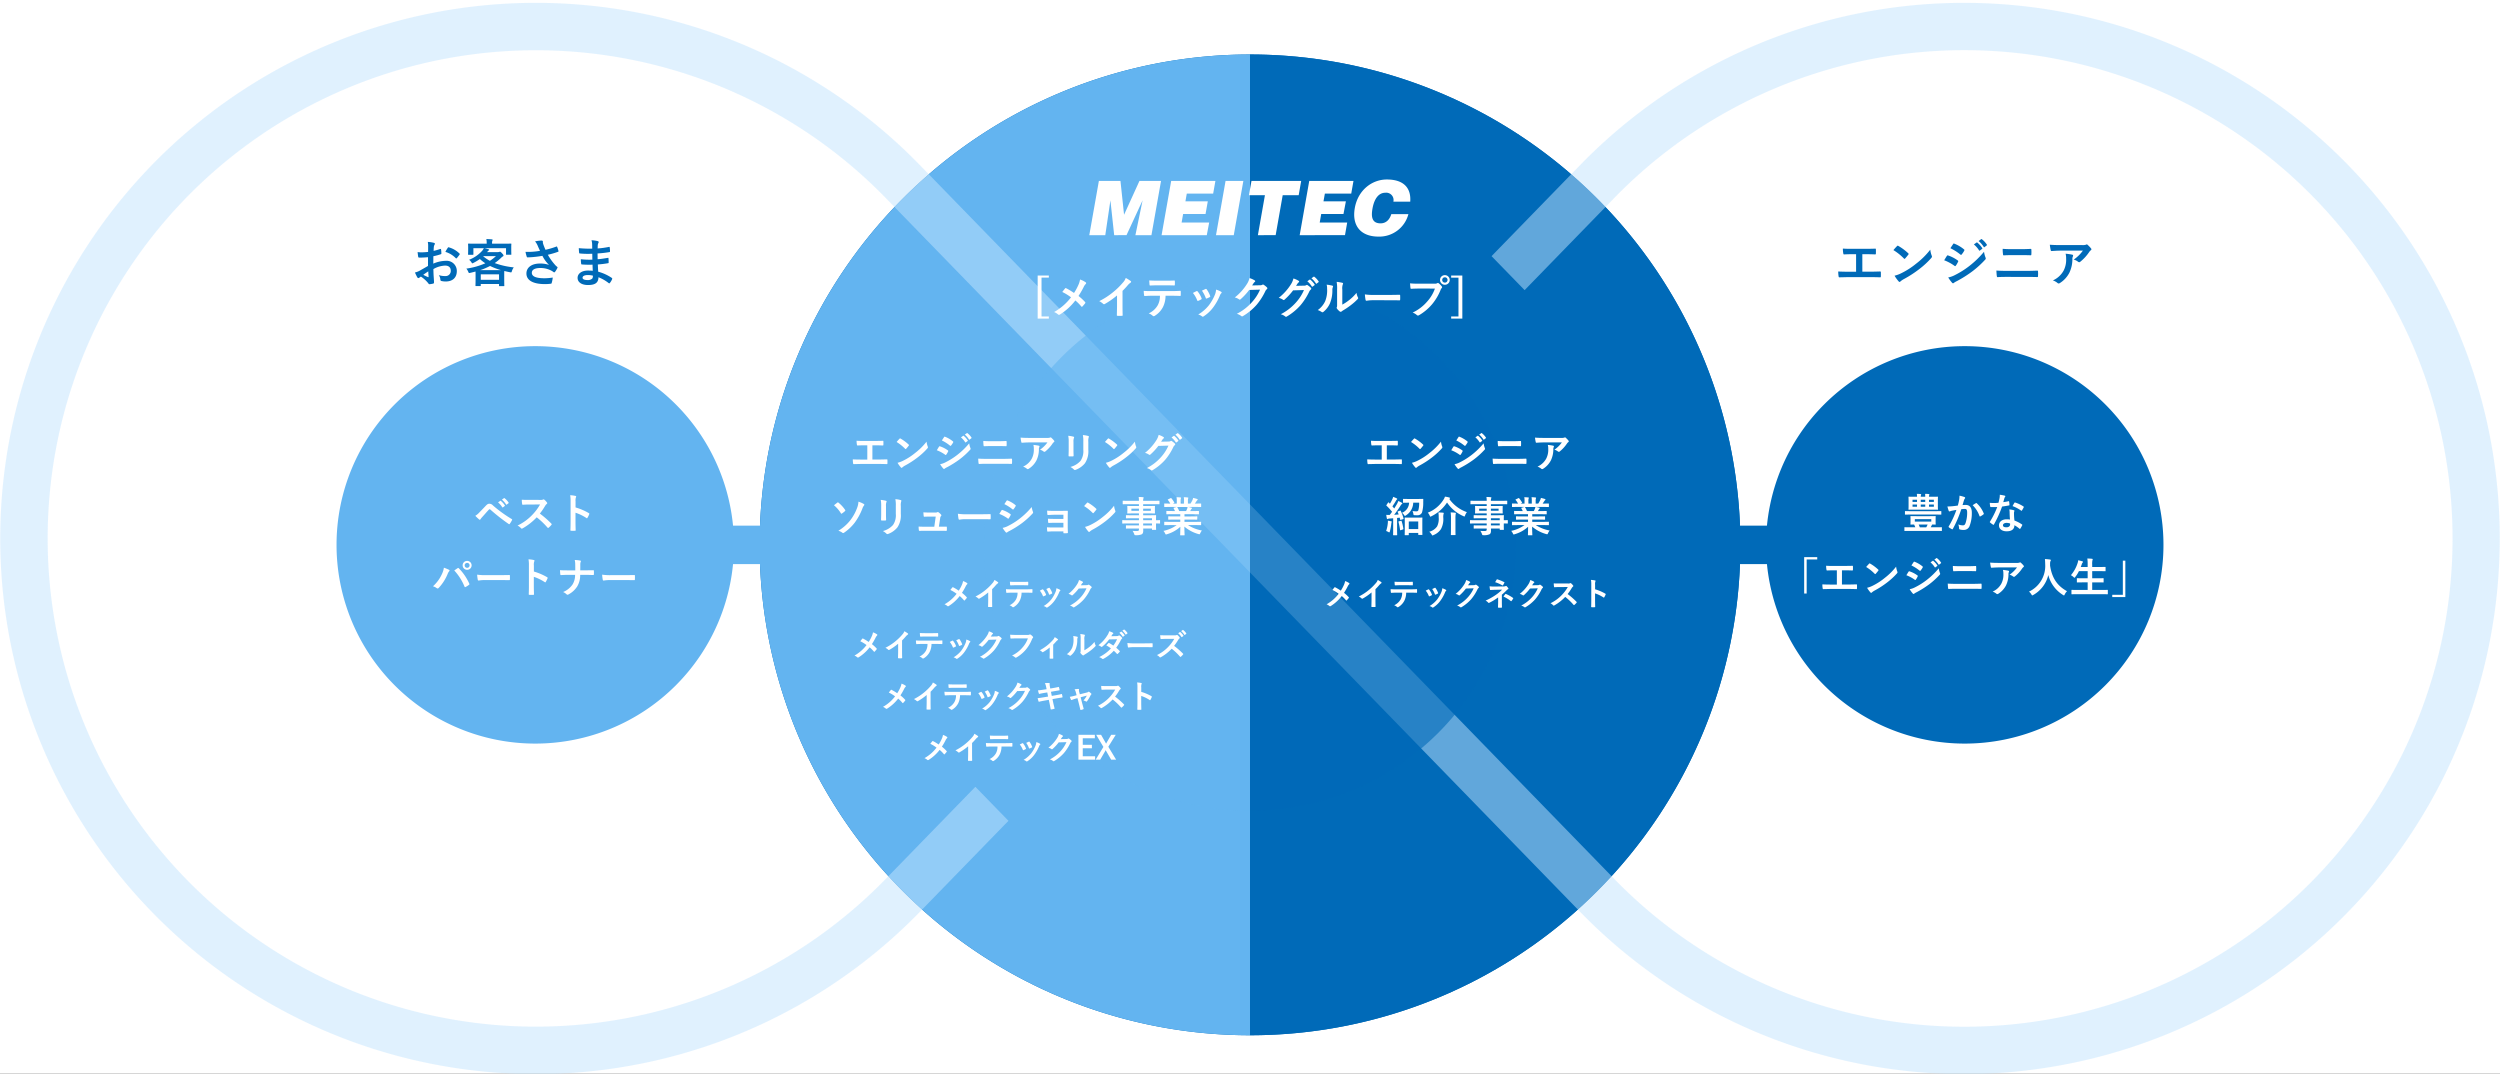 <svg xmlns="http://www.w3.org/2000/svg" xmlns:xlink="http://www.w3.org/1999/xlink" width="780" height="335" viewBox="0 0 780 335"><rect x="0" y="0" width="780" height="335" fill="#333333" stroke="none"/><defs><clipPath id="b"><rect width="780" height="335"/></clipPath></defs><g id="a" clip-path="url(#b)"><rect width="780" height="335" fill="#fff"/><path d="M153,0A153,153,0,1,1,0,153,153,153,0,0,1,153,0Z" transform="translate(237 17)" fill="#006ab8"/><path d="M445,665a153,153,0,0,1,0-306" transform="translate(-55 -342)" fill="#63b4f0"/><path d="M292,665a153,153,0,0,0,0-306" transform="translate(98 -342)" fill="#006ab8"/><path d="M444.888,118.549,417.306,146.9l10.32,10.605,27.864-28.646a152.345,152.345,0,1,1-.008,212.234l.008.007L239,118.547a167.114,167.114,0,1,0,0,232.878v0l27.582-28.35-10.322-10.609L228.392,341.1l.01-.008a152.317,152.317,0,1,1-.008-212.236l0,0c7.375,7.585,166.048,170.708,206.954,212.761l9.526,9.793.011.011a167.11,167.11,0,1,0,0-232.877Z" transform="translate(48.058 -66.982)" fill="#c3e5fe" opacity="0.5"/><path d="M375,525a83,83,0,0,1,0-166" transform="translate(15 -272)" fill="#63b4f0" opacity="0.6"/><path d="M292,525a83,83,0,0,0,0-166" transform="translate(98 -272)" fill="#006ab8" opacity="0.6"/><path d="M-27.464-5.024c-1.168.672-1.92,1.1-2.608,1.488a5.908,5.908,0,0,1-1.472.56c.24.528.56,1.2.736,1.488a.449.449,0,0,0,.352.256.4.4,0,0,0,.272-.112,2.9,2.9,0,0,1,.512-.352A9.838,9.838,0,0,1-27.4.352c.144.208.208.336.384.32A6.5,6.5,0,0,0-25.832.48c.272-.064.24-.3.24-.528,0-.368-.08-1.376-.128-2.08-.032-.7-.048-1.248-.064-1.92A7.913,7.913,0,0,1-22.12-5.136c1.12,0,1.76.576,1.76,1.616a1.588,1.588,0,0,1-1.728,1.648,5.968,5.968,0,0,1-2-.288,2.8,2.8,0,0,1,.48,1.36.429.429,0,0,0,.352.48,6.2,6.2,0,0,0,1.312.144c2.16,0,3.472-1.2,3.472-3.248a3.167,3.167,0,0,0-3.408-3.2,10.1,10.1,0,0,0-3.936.88c.016-.768.016-1.552.032-2.32A16.308,16.308,0,0,0-23.5-8.672c.16-.048.208-.1.208-.256a8.042,8.042,0,0,0-.1-1.248c-.016-.16-.128-.192-.272-.144a15.689,15.689,0,0,1-2.048.592c.016-.512.032-.912.08-1.328a1.958,1.958,0,0,1,.224-.624.567.567,0,0,0,.1-.256c0-.144-.128-.256-.32-.3a9.068,9.068,0,0,0-1.9-.288,5.915,5.915,0,0,1,.112,1.3c0,.688-.016,1.3-.016,1.824-.672.064-1.36.128-2.032.128a8.174,8.174,0,0,1-1.248-.08c.064.56.128,1.088.176,1.392.032.24.112.336.384.336,1.072,0,1.888-.064,2.688-.128Zm.08,1.68c.032.528.064,1.264.1,1.68.016.144-.032.16-.16.128a16.408,16.408,0,0,1-1.5-.72C-28.376-2.672-27.832-3.04-27.384-3.344Zm5.344-6.064A7.386,7.386,0,0,1-18.792-7.44c.048.08.272.064.32,0,.24-.32.656-.816.864-1.136a.415.415,0,0,0,.064-.16c0-.048-.032-.1-.1-.16a7.606,7.606,0,0,0-3.392-1.952c-.112-.032-.16.016-.272.192A9.816,9.816,0,0,0-22.04-9.408Zm14.56-2.56v-.24a1.91,1.91,0,0,1,.08-.656.748.748,0,0,0,.1-.3c0-.08-.08-.144-.256-.16-.544-.048-1.152-.08-1.712-.1a5.006,5.006,0,0,1,.112,1.2v.256h-3.52c-1.488,0-2.016-.032-2.112-.032-.16,0-.176.016-.176.176,0,.112.032.368.032.9v.528c0,1.36-.032,1.6-.032,1.712,0,.16.016.176.176.176h1.312c.16,0,.176-.016.176-.176V-10.56h3.264a4.386,4.386,0,0,1-.48.752,10.712,10.712,0,0,1-4.128,2.864,2.884,2.884,0,0,1,.768.848c.112.176.16.256.256.256A1.359,1.359,0,0,0-13.24-6a15.02,15.02,0,0,0,1.952-1.184A15.3,15.3,0,0,0-9.576-5.856,22.541,22.541,0,0,1-15.5-4.192a3.588,3.588,0,0,1,.608,1.008c.176.416.176.416.672.3.56-.128,1.072-.256,1.584-.4,0,.224.016.592.016,1.136v1.088c0,1.632-.032,2.048-.032,2.128,0,.176.016.192.192.192h1.28c.16,0,.176-.016.176-.192V.608h5.7v.5c0,.16.016.176.176.176h1.3c.16,0,.176-.016.176-.176,0-.08-.032-.5-.032-2.16V-2.32c0-.592.016-.944.032-1.136q.816.216,1.728.384c.5.1.5.1.624-.3A3.849,3.849,0,0,1-.7-4.576,24.454,24.454,0,0,1-6.648-5.92,16.728,16.728,0,0,0-4.68-7.536,2.836,2.836,0,0,1-4.12-8c.16-.064.208-.144.208-.272,0-.16-.064-.272-.448-.7-.4-.432-.544-.5-.64-.5a.687.687,0,0,0-.224.064,1.013,1.013,0,0,1-.4.064H-9.016l.128-.16a1.179,1.179,0,0,1,.3-.32c.112-.064.192-.128.192-.224s-.08-.144-.224-.192c-.4-.112-.848-.24-1.3-.32h6.8v1.872c0,.16.016.176.176.176h1.312c.16,0,.176-.016.176-.176,0-.1-.032-.352-.032-1.712v-.656c0-.4.032-.672.032-.768,0-.16-.016-.176-.176-.176-.1,0-.624.032-2.112.032ZM-11-2.416h5.7V-.7H-11Zm-.192-1.3A19.061,19.061,0,0,0-8.1-5.024a19.058,19.058,0,0,0,3.44,1.312Zm.976-4.368h3.952A13.8,13.8,0,0,1-8.152-6.624a12.069,12.069,0,0,1-2.1-1.424ZM7.48-9.744a21.963,21.963,0,0,1-2.528.3,19.891,19.891,0,0,1-2,.016,12.516,12.516,0,0,0,.368,1.44c.048.192.112.288.256.288.4,0,1.136-.048,1.568-.08,1.152-.1,2.08-.224,3.088-.4A10.289,10.289,0,0,0,10.3-5.344a8.165,8.165,0,0,0-2.848-.432c-2.64,0-4.208,1.28-4.208,3.1C3.24-.56,5.272.64,9.048.64A14.284,14.284,0,0,0,10.824.528c.192-.032.256-.064.3-.224a9.775,9.775,0,0,0,.336-1.712,15.827,15.827,0,0,1-2.56.224c-2.512,0-3.968-.5-3.968-1.7,0-1.008,1.008-1.5,2.672-1.5A7.317,7.317,0,0,1,11-3.568a5.274,5.274,0,0,1,.656.416c.128.1.176.128.256.128.112,0,.192-.064.32-.24a6.394,6.394,0,0,0,.624-1.04.506.506,0,0,0,.1-.272c0-.08-.064-.128-.16-.208a4.394,4.394,0,0,1-.416-.352A18.222,18.222,0,0,1,9.928-8.512a25.538,25.538,0,0,0,3.184-.928c.112-.032.176-.112.128-.272a6.947,6.947,0,0,0-.4-1.232c-.1-.176-.144-.192-.3-.112a24.625,24.625,0,0,1-3.344.992c-.208-.432-.352-.816-.544-1.3a6.9,6.9,0,0,1-.256-.8,2.1,2.1,0,0,1-.016-.448c0-.224-.128-.336-.544-.336a12.594,12.594,0,0,0-1.9.256,5.282,5.282,0,0,1,.8,1.3C6.984-10.784,7.208-10.32,7.48-9.744ZM23.944-3.52c-.752-.064-1.136-.064-1.536-.064-1.936,0-3.2.976-3.2,2.272,0,1.328,1.184,2.24,3.264,2.24,2.192,0,3.232-.7,3.248-2.432A12.7,12.7,0,0,1,28.9.32.245.245,0,0,0,29.08.4a.235.235,0,0,0,.208-.128,4.813,4.813,0,0,0,.7-1.184c.048-.192.048-.24-.112-.384a14.266,14.266,0,0,0-4.24-1.936c-.048-.736-.08-1.52-.112-2.256a28.979,28.979,0,0,0,3.136-.384c.176-.016.24-.064.24-.224,0-.48-.032-1.008-.048-1.312-.016-.144-.064-.176-.256-.128-1.152.176-1.92.336-3.136.416,0-.576-.016-1.168-.016-1.808a32.731,32.731,0,0,0,3.7-.416c.128-.016.176-.048.176-.256a8.548,8.548,0,0,0-.08-1.168c-.016-.192-.08-.24-.272-.192a26.923,26.923,0,0,1-3.5.48c.016-.48.016-.7.032-1.024a2.056,2.056,0,0,1,.24-.768.326.326,0,0,0-.176-.48,9.271,9.271,0,0,0-2.016-.288,4.6,4.6,0,0,1,.192,1.072c.016.544.032.96.032,1.552a36.581,36.581,0,0,1-4.192-.16c.032.656.064,1.04.112,1.44.016.16.1.224.272.224a26.331,26.331,0,0,0,3.824.08c.016.608.016,1.232.032,1.84a22.512,22.512,0,0,1-3.6-.128,9.549,9.549,0,0,0,.1,1.36c.016.208.08.272.256.272a28.331,28.331,0,0,0,3.3.064C23.88-4.88,23.912-4.224,23.944-3.52ZM23.976-2a1.535,1.535,0,0,1-.176.9,1.976,1.976,0,0,1-1.456.48c-1.1,0-1.584-.3-1.584-.72,0-.512.56-.848,1.728-.848A6.9,6.9,0,0,1,23.976-2Z" transform="translate(161 88)" fill="#006ab8"/><path d="M-31.952-8.688H-30.7c.9,0,1.68.016,2.752.064.176,0,.208-.1.224-.3.016-.4.016-.848,0-1.248,0-.176-.048-.272-.208-.256-.944.048-1.824.048-2.8.048h-4.528a27.175,27.175,0,0,1-2.768-.064A8.871,8.871,0,0,0-37.9-8.96c.048.24.08.352.272.336.656-.032,1.328-.064,2.48-.064H-33.9v5.472H-36.08c-1.024,0-2.24-.016-3.392-.08a9.328,9.328,0,0,0,.112,1.5c.048.272.08.336.336.32,1.248-.016,2.288-.064,2.944-.064h6.432c1.04,0,2.464.032,3.232.064.192,0,.24-.08.24-.288.016-.416.016-.864,0-1.28,0-.192-.08-.272-.256-.256-1.088.032-2.16.064-3.232.064h-2.288Zm9.7-1.28A16.937,16.937,0,0,1-18.992-7.36c.08.08.144.128.208.128s.112-.048.192-.128c.224-.24.752-.88.992-1.2a.344.344,0,0,0,.1-.208c0-.064-.048-.128-.144-.224A16.684,16.684,0,0,0-20.7-11.264a.426.426,0,0,0-.208-.08.3.3,0,0,0-.224.128C-21.44-10.9-21.9-10.4-22.256-9.968Zm.352,7.984a11.086,11.086,0,0,0,1.28,1.776.415.415,0,0,0,.272.176.442.442,0,0,0,.288-.16,5.523,5.523,0,0,1,1.072-.736A34.4,34.4,0,0,0-14.16-4.064a26.152,26.152,0,0,0,3.68-3.392c.176-.208.256-.336.256-.48a.782.782,0,0,0-.08-.3,7.142,7.142,0,0,1-.448-1.872A24.038,24.038,0,0,1-15.136-5.76a23.716,23.716,0,0,1-4.608,2.976A9.639,9.639,0,0,1-21.9-1.984ZM-6.416-6.8A14.029,14.029,0,0,1-3.184-5.056a.31.31,0,0,0,.192.1c.064,0,.128-.064.208-.16a6.515,6.515,0,0,0,.7-1.216.475.475,0,0,0,.064-.176c0-.1-.064-.16-.176-.24A11.1,11.1,0,0,0-5.264-8.32c-.144-.032-.224.048-.3.16C-5.76-7.9-6.016-7.44-6.416-6.8Zm1.936-3.76a15.474,15.474,0,0,1,3.1,1.968.412.412,0,0,0,.24.112.178.178,0,0,0,.16-.1,6.848,6.848,0,0,0,.816-1.2A.387.387,0,0,0-.1-9.984a.253.253,0,0,0-.128-.208,10.877,10.877,0,0,0-3.008-1.776c-.192-.1-.288-.064-.4.128C-3.9-11.424-4.208-10.976-4.48-10.56Zm-.672,9.12A10.1,10.1,0,0,0-3.968.192a.412.412,0,0,0,.32.192A.355.355,0,0,0-3.392.256a5.257,5.257,0,0,1,.928-.544A37.146,37.146,0,0,0,2.32-3.3a29.809,29.809,0,0,0,4.064-3.7A.5.5,0,0,0,6.56-7.36a.782.782,0,0,0-.08-.3,7.991,7.991,0,0,1-.464-1.792A29.116,29.116,0,0,1,1.408-4.992,26.8,26.8,0,0,1-2.976-2.224,7.4,7.4,0,0,1-5.152-1.44Zm8-10.3A7.939,7.939,0,0,1,4.464-9.888a.167.167,0,0,0,.272.048l.672-.5a.161.161,0,0,0,.048-.256A7.364,7.364,0,0,0,3.936-12.3c-.1-.08-.16-.1-.24-.032ZM4.32-12.8a7.569,7.569,0,0,1,1.6,1.84.164.164,0,0,0,.272.048l.64-.5A.185.185,0,0,0,6.88-11.7a6.682,6.682,0,0,0-1.52-1.648c-.1-.08-.144-.1-.24-.032ZM17.776-8.4c1.024,0,2.048.016,2.8.048.16,0,.192-.08.208-.3a10.573,10.573,0,0,0,0-1.424c0-.192-.048-.272-.176-.272-.688.032-1.648.08-2.88.08H14.56c-.96,0-1.712-.016-2.72-.1a10.784,10.784,0,0,0,.1,1.7c.016.24.064.336.224.336C12.9-8.368,13.6-8.4,14.608-8.4ZM19.12-1.6c1.088,0,2.736.016,3.5.048.208,0,.24-.1.24-.336a10.1,10.1,0,0,0,0-1.392c0-.208-.048-.288-.256-.288-.736.032-1.824.08-3.6.08H13.184c-1.008,0-2.16-.016-3.312-.1.048.848.08,1.392.144,1.76.032.208.08.3.24.3.784-.064,1.84-.08,2.88-.08ZM36.864-9.808A11.381,11.381,0,0,1,34-7.008a3.69,3.69,0,0,1,1.328.656.626.626,0,0,0,.384.16.461.461,0,0,0,.336-.144,13.6,13.6,0,0,0,2.816-3.088,1.988,1.988,0,0,1,.432-.464.418.418,0,0,0,.224-.336.464.464,0,0,0-.128-.288,8.2,8.2,0,0,0-.96-1.008.544.544,0,0,0-.368-.224,1.17,1.17,0,0,0-.3.112,3.37,3.37,0,0,1-1.1.1H29.792c-1.28,0-2.16-.032-3.248-.112a14.97,14.97,0,0,0,.288,1.728c.032.144.1.256.288.24.944-.064,1.92-.128,2.832-.128ZM27.5-.512A4.5,4.5,0,0,1,28.96.3a.453.453,0,0,0,.32.144.8.8,0,0,0,.448-.16A8.328,8.328,0,0,0,32.64-2.9a9.781,9.781,0,0,0,.944-4.4,1.463,1.463,0,0,1,.144-.656.652.652,0,0,0,.08-.288c0-.144-.064-.256-.272-.3a17.762,17.762,0,0,0-2.064-.3,5.784,5.784,0,0,1,.16,1.5,7.4,7.4,0,0,1-.784,3.776A7.085,7.085,0,0,1,27.5-.512Z" transform="translate(613 88)" fill="#006ab8"/><path d="M-44.811-7.059H-43.8c.728,0,1.365.013,2.236.052.143,0,.169-.078.182-.247.013-.325.013-.689,0-1.014,0-.143-.039-.221-.169-.208-.767.039-1.482.039-2.275.039H-47.5a22.08,22.08,0,0,1-2.249-.052,7.207,7.207,0,0,0,.1,1.209c.039.2.065.286.221.273.533-.026,1.079-.052,2.015-.052H-46.4v4.446h-1.768c-.832,0-1.82-.013-2.756-.065a7.579,7.579,0,0,0,.091,1.222c.039.221.065.273.273.26,1.014-.013,1.859-.052,2.392-.052h5.226c.845,0,2,.026,2.626.052.156,0,.195-.065.195-.234.013-.338.013-.7,0-1.04,0-.156-.065-.221-.208-.208-.884.026-1.755.052-2.626.052h-1.859Zm7.553-1.04A13.761,13.761,0,0,1-34.606-5.98c.065.065.117.1.169.1s.091-.039.156-.1c.182-.195.611-.715.806-.975a.28.28,0,0,0,.078-.169c0-.052-.039-.1-.117-.182A13.556,13.556,0,0,0-36-9.152a.346.346,0,0,0-.169-.065.244.244,0,0,0-.182.1C-36.6-8.853-36.972-8.45-37.258-8.1Zm.286,6.487a9.008,9.008,0,0,0,1.04,1.443.337.337,0,0,0,.221.143.359.359,0,0,0,.234-.13,4.487,4.487,0,0,1,.871-.6A27.951,27.951,0,0,0-30.68-3.3a21.249,21.249,0,0,0,2.99-2.756c.143-.169.208-.273.208-.39a.636.636,0,0,0-.065-.247,5.8,5.8,0,0,1-.364-1.521A19.531,19.531,0,0,1-31.473-4.68a19.269,19.269,0,0,1-3.744,2.418A7.831,7.831,0,0,1-36.972-1.612Zm12.259-3.913a11.4,11.4,0,0,1,2.626,1.417.252.252,0,0,0,.156.078c.052,0,.1-.052.169-.13a5.293,5.293,0,0,0,.572-.988.386.386,0,0,0,.052-.143c0-.078-.052-.13-.143-.2a9.022,9.022,0,0,0-2.5-1.274c-.117-.026-.182.039-.247.13C-24.18-6.422-24.388-6.045-24.713-5.525ZM-23.14-8.58a12.573,12.573,0,0,1,2.522,1.6.335.335,0,0,0,.195.091.145.145,0,0,0,.13-.078,5.564,5.564,0,0,0,.663-.975.315.315,0,0,0,.052-.169.206.206,0,0,0-.1-.169,8.838,8.838,0,0,0-2.444-1.443c-.156-.078-.234-.052-.325.1C-22.672-9.282-22.919-8.918-23.14-8.58Zm-.546,7.41A8.21,8.21,0,0,0-22.724.156a.335.335,0,0,0,.26.156.288.288,0,0,0,.208-.1A4.272,4.272,0,0,1-21.5-.234a30.181,30.181,0,0,0,3.887-2.444,24.22,24.22,0,0,0,3.3-3,.4.4,0,0,0,.143-.3.636.636,0,0,0-.065-.247,6.492,6.492,0,0,1-.377-1.456,23.657,23.657,0,0,1-3.744,3.627,21.777,21.777,0,0,1-3.562,2.249A6.011,6.011,0,0,1-23.686-1.17Zm6.5-8.372a6.45,6.45,0,0,1,1.313,1.508.136.136,0,0,0,.221.039l.546-.4a.131.131,0,0,0,.039-.208A5.983,5.983,0,0,0-16.3-10c-.078-.065-.13-.078-.195-.026Zm1.2-.858a6.15,6.15,0,0,1,1.3,1.5.133.133,0,0,0,.221.039l.52-.4A.15.15,0,0,0-13.91-9.5a5.429,5.429,0,0,0-1.235-1.339c-.078-.065-.117-.078-.195-.026ZM-5.382-6.825c.832,0,1.664.013,2.275.039.13,0,.156-.065.169-.247a8.591,8.591,0,0,0,0-1.157c0-.156-.039-.221-.143-.221-.559.026-1.339.065-2.34.065H-7.995c-.78,0-1.391-.013-2.21-.078a8.762,8.762,0,0,0,.078,1.378c.013.195.052.273.182.273.6-.026,1.17-.052,1.989-.052ZM-4.29-1.3c.884,0,2.223.013,2.847.039.169,0,.195-.078.195-.273a8.209,8.209,0,0,0,0-1.131c0-.169-.039-.234-.208-.234-.6.026-1.482.065-2.925.065H-9.113c-.819,0-1.755-.013-2.691-.078.039.689.065,1.131.117,1.43.026.169.065.247.195.247.637-.052,1.5-.065,2.34-.065ZM9.8-7.969A9.247,9.247,0,0,1,7.475-5.694a3,3,0,0,1,1.079.533.508.508,0,0,0,.312.13.374.374,0,0,0,.273-.117,11.053,11.053,0,0,0,2.288-2.509,1.615,1.615,0,0,1,.351-.377.339.339,0,0,0,.182-.273.377.377,0,0,0-.1-.234,6.663,6.663,0,0,0-.78-.819.442.442,0,0,0-.3-.182.951.951,0,0,0-.247.091,2.738,2.738,0,0,1-.9.078H4.056c-1.04,0-1.755-.026-2.639-.091a12.163,12.163,0,0,0,.234,1.4c.026.117.078.208.234.2.767-.052,1.56-.1,2.3-.1ZM2.2-.416A3.658,3.658,0,0,1,3.38.247a.368.368,0,0,0,.26.117A.654.654,0,0,0,4,.234,6.767,6.767,0,0,0,6.37-2.353a7.947,7.947,0,0,0,.767-3.575,1.189,1.189,0,0,1,.117-.533.53.53,0,0,0,.065-.234c0-.117-.052-.208-.221-.247a14.432,14.432,0,0,0-1.677-.247,4.7,4.7,0,0,1,.13,1.222A6.011,6.011,0,0,1,4.914-2.9,5.757,5.757,0,0,1,2.2-.416ZM16.432-5.59c0,.559-.039,1.313-.039,1.768-.013.156.065.221.247.221h1.04c.208,0,.286-.065.286-.26-.013-.455-.039-.962-.039-1.638V-8.125A2.992,2.992,0,0,1,18.07-9.36a.545.545,0,0,0,.052-.195c0-.091-.065-.169-.221-.208a9.621,9.621,0,0,0-1.612-.273,8.9,8.9,0,0,1,.143,1.9Zm6.123-2.535a3.917,3.917,0,0,1,.117-1.417.412.412,0,0,0,.052-.208.218.218,0,0,0-.182-.221,8.135,8.135,0,0,0-1.69-.286,9.545,9.545,0,0,1,.143,2.119v2.457a5.356,5.356,0,0,1-.871,3.471,6.352,6.352,0,0,1-3.172,1.9,4.223,4.223,0,0,1,1.1.793.422.422,0,0,0,.312.156.822.822,0,0,0,.273-.065A6.707,6.707,0,0,0,21.5-1.469a6.71,6.71,0,0,0,1.053-4.238Zm5.187.026A13.761,13.761,0,0,1,30.394-5.98c.065.065.117.1.169.1s.091-.039.156-.1c.182-.195.611-.715.806-.975a.28.28,0,0,0,.078-.169c0-.052-.039-.1-.117-.182A13.556,13.556,0,0,0,29-9.152a.346.346,0,0,0-.169-.065.244.244,0,0,0-.182.1C28.405-8.853,28.028-8.45,27.742-8.1Zm.286,6.487a9.008,9.008,0,0,0,1.04,1.443.337.337,0,0,0,.221.143.359.359,0,0,0,.234-.13,4.487,4.487,0,0,1,.871-.6A27.951,27.951,0,0,0,34.32-3.3a21.249,21.249,0,0,0,2.99-2.756c.143-.169.208-.273.208-.39a.636.636,0,0,0-.065-.247,5.8,5.8,0,0,1-.364-1.521A19.531,19.531,0,0,1,33.527-4.68a19.269,19.269,0,0,1-3.744,2.418A7.832,7.832,0,0,1,28.028-1.612ZM45.253-8.19c.156-.234.286-.429.429-.65a1.411,1.411,0,0,1,.325-.351.259.259,0,0,0,.143-.221.271.271,0,0,0-.13-.221,6.4,6.4,0,0,0-1.521-.689,5.552,5.552,0,0,1-.767,1.755,15.42,15.42,0,0,1-3.5,3.861,3.526,3.526,0,0,1,1.248.559.312.312,0,0,0,.195.078.4.4,0,0,0,.273-.143,18.105,18.105,0,0,0,2.457-2.665l3.146-.091a13.244,13.244,0,0,1-2.405,3.692A14.976,14.976,0,0,1,40.82.039a3.421,3.421,0,0,1,1.235.6.458.458,0,0,0,.3.143.352.352,0,0,0,.208-.065,16.512,16.512,0,0,0,3.952-3.237,17.918,17.918,0,0,0,2.574-4.017,1.566,1.566,0,0,1,.429-.559.375.375,0,0,0,.156-.273.421.421,0,0,0-.169-.3,6,6,0,0,0-.884-.7.377.377,0,0,0-.208-.078.261.261,0,0,0-.169.052,1.206,1.206,0,0,1-.65.156Zm3.263-1.326a6.45,6.45,0,0,1,1.313,1.508.136.136,0,0,0,.221.039l.546-.4a.131.131,0,0,0,.039-.208A5.983,5.983,0,0,0,49.4-9.971c-.078-.065-.13-.078-.195-.026Zm1.2-.858a6.15,6.15,0,0,1,1.3,1.495.133.133,0,0,0,.221.039l.52-.4a.15.15,0,0,0,.039-.234,5.429,5.429,0,0,0-1.235-1.339c-.078-.065-.117-.078-.195-.026ZM-56.8,11.641a10.242,10.242,0,0,1,2.158,2.5c.052.091.117.143.182.143a.234.234,0,0,0,.117-.052,7.455,7.455,0,0,0,1-.793.391.391,0,0,0,.091-.182.225.225,0,0,0-.065-.156,10.023,10.023,0,0,0-2.08-2.275.244.244,0,0,0-.169-.091.281.281,0,0,0-.182.078C-55.913,10.939-56.381,11.3-56.8,11.641Zm7.631-1.118a5.824,5.824,0,0,1-.338,1.729,14.578,14.578,0,0,1-2.21,4.082A13.988,13.988,0,0,1-55.432,19.6a3.8,3.8,0,0,1,1.2.572.459.459,0,0,0,.286.143.554.554,0,0,0,.273-.1A14.415,14.415,0,0,0-50.349,17.1a18.6,18.6,0,0,0,2.431-4.485,2.914,2.914,0,0,1,.442-.845.5.5,0,0,0,.143-.3c0-.091-.039-.156-.156-.221A7.513,7.513,0,0,0-49.166,10.523Zm7.1,3.887c0,.559-.039,1.313-.039,1.768-.013.156.065.221.247.221h1.04c.208,0,.286-.065.286-.26-.013-.455-.039-.962-.039-1.638V11.875a2.992,2.992,0,0,1,.143-1.235.545.545,0,0,0,.052-.195c0-.091-.065-.169-.221-.208a9.621,9.621,0,0,0-1.612-.273,8.9,8.9,0,0,1,.143,1.9Zm6.123-2.535a3.917,3.917,0,0,1,.117-1.417.412.412,0,0,0,.052-.208.218.218,0,0,0-.182-.221,8.135,8.135,0,0,0-1.69-.286,9.545,9.545,0,0,1,.143,2.119v2.457a5.356,5.356,0,0,1-.871,3.471,6.352,6.352,0,0,1-3.172,1.9,4.223,4.223,0,0,1,1.1.793.422.422,0,0,0,.312.156.822.822,0,0,0,.273-.065A6.707,6.707,0,0,0-37,18.531a6.71,6.71,0,0,0,1.053-4.238Zm11.882,6.448.4-2.665a1.032,1.032,0,0,1,.26-.65.337.337,0,0,0,.117-.234.337.337,0,0,0-.117-.234,4.483,4.483,0,0,0-.793-.715.412.412,0,0,0-.195-.078.242.242,0,0,0-.143.052,1.58,1.58,0,0,1-.767.117h-1.794c-.546,0-.936-.026-1.807-.065.026.429.052.845.091,1.118.026.221.078.26.234.247.338-.013.923-.039,1.43-.039h2.093l-.442,3.159h-3.016c-.65,0-1.131,0-1.872-.052a6.65,6.65,0,0,0,.065,1.092c.026.195.078.26.221.26.637-.026,1.144-.026,1.677-.026h4.784c.6,0,1.222.013,1.807.013.195,0,.234-.013.247-.26s.013-.572,0-.819c-.013-.208-.065-.247-.286-.234-.494,0-1.066.013-1.586.013Zm13.013-2.34c.962,0,1.924.013,2.9.026.182.013.234-.039.234-.195a9.582,9.582,0,0,0,0-1.222c0-.156-.039-.195-.234-.182-1,.013-2,.039-2.99.039h-4.186a16.7,16.7,0,0,1-2.808-.156,14.11,14.11,0,0,0,.195,1.573c.039.2.143.273.3.273a10.4,10.4,0,0,1,1.911-.156Zm5.837-1.638a11.4,11.4,0,0,1,2.626,1.417.252.252,0,0,0,.156.078c.052,0,.1-.052.169-.13a5.293,5.293,0,0,0,.572-.988.386.386,0,0,0,.052-.143c0-.078-.052-.13-.143-.2a9.022,9.022,0,0,0-2.5-1.274c-.117-.026-.182.039-.247.13C-4.68,13.448-4.888,13.825-5.213,14.345ZM-3.64,11.29a12.573,12.573,0,0,1,2.522,1.6.335.335,0,0,0,.195.091.145.145,0,0,0,.13-.078,5.564,5.564,0,0,0,.663-.975.315.315,0,0,0,.052-.169.206.206,0,0,0-.1-.169,8.838,8.838,0,0,0-2.444-1.443c-.156-.078-.234-.052-.325.1C-3.172,10.588-3.419,10.952-3.64,11.29Zm-.546,7.41a8.21,8.21,0,0,0,.962,1.326.335.335,0,0,0,.26.156.288.288,0,0,0,.208-.1A4.272,4.272,0,0,1-2,19.636a30.181,30.181,0,0,0,3.887-2.444,24.22,24.22,0,0,0,3.3-3,.4.4,0,0,0,.143-.3.636.636,0,0,0-.065-.247,6.492,6.492,0,0,1-.377-1.456,23.657,23.657,0,0,1-3.744,3.627,21.777,21.777,0,0,1-3.562,2.249A6.011,6.011,0,0,1-4.186,18.7Zm18.967-2.8H12c-.845,0-1.326-.013-2.028-.065a7.407,7.407,0,0,0,.052,1.04c.013.208.065.286.221.286.559-.026,1.2-.052,1.781-.052h2.756V18.57H11.752c-.754,0-1.391,0-2.093-.052A7.7,7.7,0,0,0,9.724,19.6c.013.195.052.26.182.26.6-.039,1.183-.065,1.794-.065h3.081v.39c0,.156.026.2.234.2.26,0,.676-.013.884-.026s.286-.052.286-.247c-.026-.663-.052-1.261-.052-1.846v-3c0-.572.026-1.118.026-1.7.013-.13-.039-.208-.2-.208-.572.026-1.287.026-1.924.026H11.778a20.23,20.23,0,0,1-2.08-.065c.026.494.039.741.065,1.066.013.208.078.312.2.3.585-.013,1.209-.078,1.82-.078h3Zm6.461-4a13.761,13.761,0,0,1,2.652,2.119c.065.065.117.1.169.1s.091-.039.156-.1c.182-.195.611-.715.806-.975a.28.28,0,0,0,.078-.169c0-.052-.039-.1-.117-.182A13.556,13.556,0,0,0,22.5,10.848a.346.346,0,0,0-.169-.065.244.244,0,0,0-.182.1C21.905,11.147,21.528,11.55,21.242,11.9Zm.286,6.487a9.008,9.008,0,0,0,1.04,1.443.337.337,0,0,0,.221.143.359.359,0,0,0,.234-.13,4.487,4.487,0,0,1,.871-.6A27.951,27.951,0,0,0,27.82,16.7a21.249,21.249,0,0,0,2.99-2.756c.143-.169.208-.273.208-.39a.636.636,0,0,0-.065-.247,5.8,5.8,0,0,1-.364-1.521,19.531,19.531,0,0,1-3.562,3.536,19.269,19.269,0,0,1-3.744,2.418A7.832,7.832,0,0,1,21.528,18.388ZM38.35,17.322v.611H36.218c-1.274,0-1.7-.026-1.781-.026-.13,0-.143.013-.143.156v.7c0,.143.013.156.143.156.078,0,.507-.026,1.781-.026H38.35v.3c0,.377-.117.468-.676.481a8.874,8.874,0,0,1-1.313-.052,4.191,4.191,0,0,1,.507.988c.13.364.13.377.52.377a4.208,4.208,0,0,0,1.833-.286c.351-.208.468-.559.468-1.157,0-.195,0-.416-.013-.65h2.743v.286c0,.13.013.143.143.143h1c.13,0,.143-.013.143-.143,0-.078-.026-.416-.026-1.2v-.663c.767.013,1.066.026,1.131.026.117,0,.13-.013.13-.143v-.78c0-.13-.013-.143-.13-.143-.065,0-.364.026-1.131.026v-.3c0-.741.026-1.053.026-1.131,0-.13-.013-.143-.143-.143-.065,0-.52.026-1.794.026H39.663v-.572h1.729c1.274,0,1.729.026,1.82.026.13,0,.143-.013.143-.156,0-.078-.026-.247-.026-.676v-.7c0-.429.026-.6.026-.676,0-.143-.013-.156-.143-.156-.091,0-.546.026-1.82.026H39.663V11.3h3.3c1.17,0,1.573.026,1.651.026.13,0,.143-.013.143-.143v-.819c0-.13-.013-.143-.143-.143-.078,0-.481.026-1.651.026h-3.3a2.015,2.015,0,0,1,.078-.728.5.5,0,0,0,.078-.247c0-.078-.091-.13-.208-.143-.455-.052-.871-.065-1.352-.078a6.216,6.216,0,0,1,.091,1.2H35.074c-1.17,0-1.573-.026-1.651-.026-.13,0-.143.013-.143.143v.819c0,.13.013.143.143.143.078,0,.481-.026,1.651-.026H38.35v.572H36.673c-1.274,0-1.729-.026-1.807-.026-.143,0-.156.013-.156.156,0,.078.026.247.026.676v.7c0,.429-.026.6-.026.676,0,.143.013.156.156.156.078,0,.533-.026,1.807-.026H38.35v.572H36.205c-1.261,0-1.69-.026-1.768-.026-.13,0-.143.013-.143.143v.715c0,.117.013.13.143.13.078,0,.507-.026,1.768-.026H38.35v.611H34.866c-1.131,0-1.521-.026-1.6-.026-.117,0-.13.013-.13.143v.78c0,.13.013.143.13.143.078,0,.468-.026,1.6-.026ZM42.419,15.7v.611H39.663V15.7Zm-2.756,2.236v-.611h2.756v.611Zm2.4-4.576h-2.4v-.65h2.4Zm-6.071,0v-.65H38.35v.65Zm14.144,4.472a10.8,10.8,0,0,1-4.147,1.807,3.1,3.1,0,0,1,.52.78c.117.247.169.338.286.338a1,1,0,0,0,.3-.078,10.53,10.53,0,0,0,4.173-2.327c-.013,1.547-.052,2.3-.052,2.522,0,.13.013.143.13.143h1.105c.13,0,.143-.013.143-.143,0-.221-.065-1.027-.065-2.574A11.35,11.35,0,0,0,56.9,20.624a1.391,1.391,0,0,0,.3.065c.13,0,.182-.091.286-.338a3.687,3.687,0,0,1,.507-.832,11.8,11.8,0,0,1-4.329-1.69h2.314c1.17,0,1.56.026,1.638.026.13,0,.143-.013.143-.143v-.767c0-.143-.013-.156-.143-.156-.078,0-.468.026-1.638.026H52.559v-.7h2.067c1.274,0,1.716.026,1.794.026.13,0,.143-.013.143-.143v-.741c0-.143-.013-.156-.143-.156-.078,0-.52.026-1.794.026H52.559v-.689h2.626c1.248,0,1.664.026,1.742.026.13,0,.143-.013.143-.13v-.767c0-.13-.013-.143-.143-.143-.078,0-.494.026-1.742.026H54.34l.234-.416a.906.906,0,0,1,.182-.273.226.226,0,0,0,.143-.2c0-.078-.065-.13-.169-.156-.39-.1-.689-.169-1.027-.234h2.275c1.17,0,1.56.026,1.638.026.13,0,.143-.013.143-.143v-.806c0-.143-.013-.156-.143-.156-.078,0-.468.026-1.638.026H55.8c.182-.26.364-.52.533-.793a1.31,1.31,0,0,1,.221-.247.268.268,0,0,0,.13-.221c0-.065-.052-.13-.169-.169a10.9,10.9,0,0,0-1.261-.338,2.484,2.484,0,0,1-.221.7,9.639,9.639,0,0,1-.6,1.066h-.806v-.858a2.031,2.031,0,0,1,.078-.715.612.612,0,0,0,.052-.208c0-.065-.052-.1-.169-.117a12.508,12.508,0,0,0-1.248-.091,5.157,5.157,0,0,1,.078,1.144v.845H51.363v-.858a2.03,2.03,0,0,1,.078-.715.683.683,0,0,0,.052-.221q0-.1-.156-.117c-.351-.039-.858-.065-1.261-.078a5.1,5.1,0,0,1,.078,1.131v.858H48.945l.312-.156c.169-.091.169-.1.1-.221a7.761,7.761,0,0,0-.871-1.261c-.078-.1-.117-.117-.247-.052l-.754.351c-.156.078-.182.13-.1.221a6.175,6.175,0,0,1,.741,1.118h-.091c-1.17,0-1.56-.026-1.638-.026-.143,0-.156.013-.156.156v.806c0,.13.013.143.156.143.078,0,.468-.026,1.638-.026h2.08l-.845.234c-.169.052-.156.1-.091.221.143.247.273.507.416.819H48.8c-1.248,0-1.664-.026-1.742-.026-.143,0-.156.013-.156.143v.767c0,.117.013.13.156.13.078,0,.494-.026,1.742-.026h2.444v.689H49.413c-1.261,0-1.716-.026-1.794-.026-.13,0-.13.013-.13.156V16c0,.13,0,.143.13.143.078,0,.533-.026,1.794-.026h1.833v.7H48.035c-1.17,0-1.56-.026-1.638-.026-.143,0-.156.013-.156.156v.767c0,.13.013.143.156.143.078,0,.468-.026,1.638-.026Zm.78-4.381a8.156,8.156,0,0,0-.585-1.17c-.039-.052-.065-.091-.1-.1h3.315a2.381,2.381,0,0,1-.143.52c-.13.312-.234.533-.351.754Z" transform="translate(317 146)" fill="#fff"/><path d="M-18.87-4.71a14.9,14.9,0,0,0-1.74-1.05.284.284,0,0,0-.12-.04.139.139,0,0,0-.1.05c-.13.14-.37.45-.66.82a10.971,10.971,0,0,1,1.95,1.19A12.216,12.216,0,0,1-23.31-.46a2.913,2.913,0,0,1,.9.55.281.281,0,0,0,.19.07.455.455,0,0,0,.23-.08,13.125,13.125,0,0,0,3.42-3.12,10.224,10.224,0,0,1,1.31,1.32c.05.06.09.09.14.09A.155.155,0,0,0-17-1.7c.21-.23.41-.45.61-.71a.267.267,0,0,0,.05-.13.216.216,0,0,0-.06-.14,11.622,11.622,0,0,0-1.47-1.36,19.64,19.64,0,0,0,1.14-1.98,2.185,2.185,0,0,1,.45-.67.3.3,0,0,0,.11-.22.209.209,0,0,0-.1-.17,4.887,4.887,0,0,0-1.26-.63,4.652,4.652,0,0,1-.38,1.23A11.842,11.842,0,0,1-18.87-4.71Zm10.41-.47A15.83,15.83,0,0,0-7.29-6.44a3.3,3.3,0,0,1,.6-.55.286.286,0,0,0,.14-.22.177.177,0,0,0-.08-.15,8.9,8.9,0,0,0-1.11-.7,2.9,2.9,0,0,1-.63,1.03A16.225,16.225,0,0,1-10.5-4.94a16.053,16.053,0,0,1-3.15,2.05,3.743,3.743,0,0,1,.86.59.279.279,0,0,0,.21.1.282.282,0,0,0,.15-.04A17.3,17.3,0,0,0-9.68-4.16v2.33c0,.68-.03,1.33-.04,2.05-.01.12.03.16.14.16a8.341,8.341,0,0,0,1,0c.11,0,.16-.04.15-.17-.02-.8-.03-1.39-.03-2.08ZM2.07-4.09c.69,0,1.38.02,1.9.04.09,0,.15-.04.15-.17s.01-.64,0-.77-.01-.2-.11-.2c-.59.04-1.17.06-1.95.06H-2.43c-.58,0-1.14,0-1.7-.05a6.017,6.017,0,0,0,.08.96c.01.13.04.2.13.19.51-.03,1-.06,1.5-.06h1.9a4.247,4.247,0,0,1-.51,2.15A4.441,4.441,0,0,1-3.02-.16a2.627,2.627,0,0,1,.89.53.3.3,0,0,0,.21.1.609.609,0,0,0,.3-.12A5.037,5.037,0,0,0,.14-1.54,5.712,5.712,0,0,0,.73-4.09ZM.99-6.41c.55,0,1.14.01,1.68.03.11,0,.13-.05.13-.19a4.448,4.448,0,0,0,0-.73c0-.13-.02-.19-.12-.19-.5.03-1.13.04-1.69.04H-1.25c-.45,0-.96-.01-1.66-.05.03.36.04.72.07.96.01.12.04.17.17.17.56-.02.96-.04,1.42-.04Zm5.44,1.7A5.911,5.911,0,0,1,7.37-3.1c.05.14.11.19.25.14a4.151,4.151,0,0,0,.64-.31c.08-.05.12-.08.12-.14a.676.676,0,0,0-.04-.15,5.355,5.355,0,0,0-.86-1.48.179.179,0,0,0-.26-.07C7.01-5.01,6.77-4.9,6.43-4.71Zm2.01-.51a6.8,6.8,0,0,1,.84,1.6c.05.14.09.19.2.15a4.13,4.13,0,0,0,.69-.31c.13-.07.15-.12.1-.27A5.775,5.775,0,0,0,9.5-5.51a.176.176,0,0,0-.26-.08C9.07-5.52,8.84-5.41,8.44-5.22Zm3.15-.24a3.6,3.6,0,0,1-.23,1.06,10.354,10.354,0,0,1-1.35,2.41A8.7,8.7,0,0,1,7.61.09a2.257,2.257,0,0,1,.85.42.229.229,0,0,0,.16.07A.434.434,0,0,0,8.86.47a8.008,8.008,0,0,0,2.06-1.93,12.194,12.194,0,0,0,1.51-2.66,1.378,1.378,0,0,1,.3-.51c.08-.07.11-.12.11-.18s-.05-.11-.13-.17A4.755,4.755,0,0,0,11.59-5.46Zm7.63-.93c.12-.18.22-.33.33-.5a1.085,1.085,0,0,1,.25-.27.2.2,0,0,0,.11-.17.209.209,0,0,0-.1-.17,4.919,4.919,0,0,0-1.17-.53,4.271,4.271,0,0,1-.59,1.35,11.861,11.861,0,0,1-2.69,2.97,2.713,2.713,0,0,1,.96.43.24.24,0,0,0,.15.06.311.311,0,0,0,.21-.11,13.927,13.927,0,0,0,1.89-2.05l2.42-.07a10.188,10.188,0,0,1-1.85,2.84A11.52,11.52,0,0,1,15.81-.06a2.632,2.632,0,0,1,.95.46.352.352,0,0,0,.23.11.27.27,0,0,0,.16-.05,12.7,12.7,0,0,0,3.04-2.49,13.783,13.783,0,0,0,1.98-3.09,1.2,1.2,0,0,1,.33-.43.288.288,0,0,0,.12-.21.324.324,0,0,0-.13-.23,4.613,4.613,0,0,0-.68-.54.29.29,0,0,0-.16-.06.2.2,0,0,0-.13.04.928.928,0,0,1-.5.12ZM-46.97,11.29a14.9,14.9,0,0,0-1.74-1.05.284.284,0,0,0-.12-.04.139.139,0,0,0-.1.05c-.13.14-.37.45-.66.82a10.97,10.97,0,0,1,1.95,1.19,12.216,12.216,0,0,1-3.77,3.28,2.913,2.913,0,0,1,.9.55.281.281,0,0,0,.19.07.455.455,0,0,0,.23-.08,13.125,13.125,0,0,0,3.42-3.12,10.224,10.224,0,0,1,1.31,1.32c.05.06.09.09.14.09a.155.155,0,0,0,.12-.07c.21-.23.41-.45.61-.71a.267.267,0,0,0,.05-.13.216.216,0,0,0-.06-.14,11.621,11.621,0,0,0-1.47-1.36,19.639,19.639,0,0,0,1.14-1.98,2.185,2.185,0,0,1,.45-.67.3.3,0,0,0,.11-.22.209.209,0,0,0-.1-.17,4.887,4.887,0,0,0-1.26-.63,4.652,4.652,0,0,1-.38,1.23A11.842,11.842,0,0,1-46.97,11.29Zm10.41-.47a15.83,15.83,0,0,0,1.17-1.26,3.3,3.3,0,0,1,.6-.55.286.286,0,0,0,.14-.22.177.177,0,0,0-.08-.15,8.9,8.9,0,0,0-1.11-.7,2.9,2.9,0,0,1-.63,1.03,16.224,16.224,0,0,1-2.13,2.09,16.053,16.053,0,0,1-3.15,2.05,3.743,3.743,0,0,1,.86.59.279.279,0,0,0,.21.1.282.282,0,0,0,.15-.04,17.3,17.3,0,0,0,2.75-1.92v2.33c0,.68-.03,1.33-.04,2.05-.01.12.03.16.14.16a8.341,8.341,0,0,0,1,0c.11,0,.16-.04.15-.17-.02-.8-.03-1.39-.03-2.08Zm10.53,1.09c.69,0,1.38.02,1.9.04.09,0,.15-.04.15-.17s.01-.64,0-.77-.01-.2-.11-.2c-.59.04-1.17.06-1.95.06h-4.49c-.58,0-1.14,0-1.7-.05a6.017,6.017,0,0,0,.08.96c.01.13.04.2.13.19.51-.03,1-.06,1.5-.06h1.9a4.247,4.247,0,0,1-.51,2.15,4.441,4.441,0,0,1-1.99,1.78,2.627,2.627,0,0,1,.89.53.3.3,0,0,0,.21.1.609.609,0,0,0,.3-.12,5.037,5.037,0,0,0,1.76-1.89,5.712,5.712,0,0,0,.59-2.55Zm-1.08-2.32c.55,0,1.14.01,1.68.03.11,0,.13-.05.13-.19a4.448,4.448,0,0,0,0-.73c0-.13-.02-.19-.12-.19-.5.03-1.13.04-1.69.04h-2.24c-.45,0-.96-.01-1.66-.05.03.36.04.72.07.96.01.12.04.17.17.17.56-.02.96-.04,1.42-.04Zm5.44,1.7a5.911,5.911,0,0,1,.94,1.61c.05.14.11.19.25.14a4.151,4.151,0,0,0,.64-.31c.08-.05.12-.08.12-.14a.676.676,0,0,0-.04-.15,5.355,5.355,0,0,0-.86-1.48.179.179,0,0,0-.26-.07C-21.09,10.99-21.33,11.1-21.67,11.29Zm2.01-.51a6.8,6.8,0,0,1,.84,1.6c.05.14.09.19.2.15a4.13,4.13,0,0,0,.69-.31c.13-.07.15-.12.1-.27a5.775,5.775,0,0,0-.77-1.46.176.176,0,0,0-.26-.08C-19.03,10.48-19.26,10.59-19.66,10.78Zm3.15-.24a3.6,3.6,0,0,1-.23,1.06,10.354,10.354,0,0,1-1.35,2.41,8.7,8.7,0,0,1-2.4,2.08,2.257,2.257,0,0,1,.85.42.229.229,0,0,0,.16.07.434.434,0,0,0,.24-.11,8.008,8.008,0,0,0,2.06-1.93,12.194,12.194,0,0,0,1.51-2.66,1.378,1.378,0,0,1,.3-.51c.08-.07.11-.12.11-.18s-.05-.11-.13-.17A4.755,4.755,0,0,0-16.51,10.54Zm7.63-.93c.12-.18.22-.33.33-.5a1.085,1.085,0,0,1,.25-.27.2.2,0,0,0,.11-.17.209.209,0,0,0-.1-.17,4.919,4.919,0,0,0-1.17-.53,4.271,4.271,0,0,1-.59,1.35,11.861,11.861,0,0,1-2.69,2.97,2.713,2.713,0,0,1,.96.43.24.24,0,0,0,.15.06.311.311,0,0,0,.21-.11,13.927,13.927,0,0,0,1.89-2.05l2.42-.07a10.188,10.188,0,0,1-1.85,2.84,11.52,11.52,0,0,1-3.33,2.55,2.632,2.632,0,0,1,.95.46.352.352,0,0,0,.23.11.27.27,0,0,0,.16-.05,12.7,12.7,0,0,0,3.04-2.49,13.783,13.783,0,0,0,1.98-3.09,1.2,1.2,0,0,1,.33-.43.288.288,0,0,0,.12-.21.324.324,0,0,0-.13-.23,4.613,4.613,0,0,0-.68-.54.29.29,0,0,0-.16-.06.2.2,0,0,0-.13.04.928.928,0,0,1-.5.12Zm11.58.57a8.417,8.417,0,0,1-1.69,2.85,9.665,9.665,0,0,1-3.27,2.5,2.973,2.973,0,0,1,.93.55.351.351,0,0,0,.25.11.484.484,0,0,0,.27-.09,11.214,11.214,0,0,0,2.84-2.38,11.776,11.776,0,0,0,1.94-3.25,1.2,1.2,0,0,1,.23-.39.341.341,0,0,0,.14-.25.251.251,0,0,0-.07-.17A3.077,3.077,0,0,0,3.54,9a.489.489,0,0,0-.19-.05.282.282,0,0,0-.15.04.956.956,0,0,1-.55.1H-.92a17.5,17.5,0,0,1-1.92-.07c.02.29.06.81.09,1.01.02.14.06.21.19.2.43-.02,1-.05,1.65-.05Zm7.89,1.95c.35-.34.65-.67.91-.97a2.524,2.524,0,0,1,.45-.41.228.228,0,0,0,.15-.19.276.276,0,0,0-.11-.18,8.243,8.243,0,0,0-.92-.6,2.814,2.814,0,0,1-.53.86,14.225,14.225,0,0,1-4.15,3.25,1.737,1.737,0,0,1,.72.5.278.278,0,0,0,.2.1.22.22,0,0,0,.13-.04,13.376,13.376,0,0,0,2.07-1.44v1.71c0,.53-.02,1.03-.03,1.6-.01.12.05.17.16.18a5.475,5.475,0,0,0,.81,0c.12-.01.18-.06.17-.18-.01-.51-.03-1.15-.03-1.63Zm9.73-1.58a2.767,2.767,0,0,1,.09-1.11.64.64,0,0,0,.08-.25c0-.08-.05-.14-.18-.17a9.543,9.543,0,0,0-1.25-.21,7.985,7.985,0,0,1,.1,1.74v3.13c0,.51.01.63-.06.76a.307.307,0,0,0-.04.15.4.4,0,0,0,.09.21,2.888,2.888,0,0,0,.6.61.426.426,0,0,0,.21.08.318.318,0,0,0,.2-.08,3.321,3.321,0,0,1,.29-.21A16.607,16.607,0,0,0,22.23,14a12.64,12.64,0,0,0,1.48-1.31c.11-.11.15-.18.15-.25a.5.5,0,0,0-.06-.17,2.883,2.883,0,0,1-.31-1.01,9.6,9.6,0,0,1-1.75,1.7,10.166,10.166,0,0,1-1.42.93ZM16.83,9.44a2.69,2.69,0,0,1,.1.84,6.515,6.515,0,0,1-.42,2.83,4.964,4.964,0,0,1-1.66,1.99,3.544,3.544,0,0,1,.85.42.34.34,0,0,0,.19.08.453.453,0,0,0,.26-.13,5.151,5.151,0,0,0,1.42-1.88,7.484,7.484,0,0,0,.54-2.94,1.443,1.443,0,0,1,.12-.68c.06-.14.04-.26-.13-.31A8.085,8.085,0,0,0,16.83,9.44Zm11.88.06c.17-.26.23-.36.31-.5a.836.836,0,0,1,.21-.21.27.27,0,0,0,.12-.2.175.175,0,0,0-.11-.16,6.3,6.3,0,0,0-1.17-.49,3.689,3.689,0,0,1-.54,1.23,11.157,11.157,0,0,1-2.83,3.14,4.166,4.166,0,0,1,.84.46.229.229,0,0,0,.16.07.359.359,0,0,0,.2-.09,12.076,12.076,0,0,0,2.14-2.25l2.48-.05a9.641,9.641,0,0,1-1.17,1.98,10.027,10.027,0,0,0-1.29-.8.26.26,0,0,0-.1-.04.189.189,0,0,0-.13.07c-.23.21-.44.47-.66.71a8.36,8.36,0,0,1,1.44.94,12.126,12.126,0,0,1-3.68,2.71,2.841,2.841,0,0,1,.95.51.3.3,0,0,0,.19.09.544.544,0,0,0,.25-.09,12.186,12.186,0,0,0,3.19-2.5,11.083,11.083,0,0,1,.97.97.174.174,0,0,0,.11.06.208.208,0,0,0,.12-.05,6.147,6.147,0,0,0,.62-.63.194.194,0,0,0,.06-.13.2.2,0,0,0-.06-.14,8.89,8.89,0,0,0-1.08-1.01,15.608,15.608,0,0,0,1.47-2.42,1.254,1.254,0,0,1,.3-.38.256.256,0,0,0,.11-.19.244.244,0,0,0-.08-.18,3.24,3.24,0,0,0-.68-.61.344.344,0,0,0-.18-.08.292.292,0,0,0-.17.07.978.978,0,0,1-.55.15Zm2.53-1.05a4.962,4.962,0,0,1,1.01,1.16.1.1,0,0,0,.17.03l.42-.31a.1.1,0,0,0,.03-.16,4.6,4.6,0,0,0-.95-1.07c-.06-.05-.1-.06-.15-.02Zm.92-.66a4.731,4.731,0,0,1,1,1.15.1.1,0,0,0,.17.03l.4-.31a.116.116,0,0,0,.03-.18,4.176,4.176,0,0,0-.95-1.03c-.06-.05-.09-.06-.15-.02Zm7.04,5.12c.74,0,1.48.01,2.23.02.14.01.18-.03.18-.15a7.371,7.371,0,0,0,0-.94c0-.12-.03-.15-.18-.14-.77.01-1.54.03-2.3.03H35.91a12.847,12.847,0,0,1-2.16-.12,10.854,10.854,0,0,0,.15,1.21c.03.15.11.21.23.21a8,8,0,0,1,1.47-.12Zm6.48-3.69c-.65,0-1.15,0-1.69-.04a5.826,5.826,0,0,0,.09,1.04c.02.11.05.18.13.17.54-.04,1.06-.06,1.58-.06l2.58-.01a12.266,12.266,0,0,1-1.88,2.51,12.147,12.147,0,0,1-3.52,2.55,2.74,2.74,0,0,1,.84.65.223.223,0,0,0,.17.09.633.633,0,0,0,.23-.08,14.387,14.387,0,0,0,3.36-2.64,18.2,18.2,0,0,1,2.6,2.48.205.205,0,0,0,.14.08.173.173,0,0,0,.12-.06,5.358,5.358,0,0,0,.67-.68.247.247,0,0,0,.07-.15.227.227,0,0,0-.08-.14,23.512,23.512,0,0,0-2.77-2.42,15.78,15.78,0,0,0,1.28-1.87,1.831,1.831,0,0,1,.37-.44.276.276,0,0,0,.13-.2.266.266,0,0,0-.05-.13,3.645,3.645,0,0,0-.65-.7.33.33,0,0,0-.17-.08.167.167,0,0,0-.11.04,1.469,1.469,0,0,1-.69.09Zm3.91-.65A4.962,4.962,0,0,1,50.6,9.73a.1.1,0,0,0,.17.03l.42-.31a.1.1,0,0,0,.03-.16,4.6,4.6,0,0,0-.95-1.07c-.06-.05-.1-.06-.15-.02Zm.92-.66a4.731,4.731,0,0,1,1,1.15.1.1,0,0,0,.17.03l.4-.31a.116.116,0,0,0,.03-.18,4.176,4.176,0,0,0-.95-1.03c-.06-.05-.09-.06-.15-.02ZM-38.07,27.29a14.9,14.9,0,0,0-1.74-1.05.284.284,0,0,0-.12-.04.139.139,0,0,0-.1.05c-.13.14-.37.45-.66.82a10.971,10.971,0,0,1,1.95,1.19,12.216,12.216,0,0,1-3.77,3.28,2.912,2.912,0,0,1,.9.55.281.281,0,0,0,.19.07.455.455,0,0,0,.23-.08,13.126,13.126,0,0,0,3.42-3.12,10.224,10.224,0,0,1,1.31,1.32c.05.06.09.09.14.09a.155.155,0,0,0,.12-.07c.21-.23.41-.45.61-.71a.266.266,0,0,0,.05-.13.216.216,0,0,0-.06-.14,11.622,11.622,0,0,0-1.47-1.36,19.64,19.64,0,0,0,1.14-1.98,2.185,2.185,0,0,1,.45-.67.3.3,0,0,0,.11-.22.209.209,0,0,0-.1-.17,4.887,4.887,0,0,0-1.26-.63,4.652,4.652,0,0,1-.38,1.23A11.843,11.843,0,0,1-38.07,27.29Zm10.41-.47a15.829,15.829,0,0,0,1.17-1.26,3.3,3.3,0,0,1,.6-.55.286.286,0,0,0,.14-.22.177.177,0,0,0-.08-.15,8.9,8.9,0,0,0-1.11-.7,2.9,2.9,0,0,1-.63,1.03,16.224,16.224,0,0,1-2.13,2.09,16.053,16.053,0,0,1-3.15,2.05,3.743,3.743,0,0,1,.86.59.279.279,0,0,0,.21.1.282.282,0,0,0,.15-.04,17.3,17.3,0,0,0,2.75-1.92v2.33c0,.68-.03,1.33-.04,2.05-.01.12.03.16.14.16a8.341,8.341,0,0,0,1,0c.11,0,.16-.04.15-.17-.02-.8-.03-1.39-.03-2.08Zm10.53,1.09c.69,0,1.38.02,1.9.04.09,0,.15-.04.15-.17s.01-.64,0-.77-.01-.2-.11-.2c-.59.04-1.17.06-1.95.06h-4.49c-.58,0-1.14,0-1.7-.05a6.016,6.016,0,0,0,.08.96c.01.13.04.2.13.19.51-.03,1-.06,1.5-.06h1.9a4.247,4.247,0,0,1-.51,2.15,4.441,4.441,0,0,1-1.99,1.78,2.627,2.627,0,0,1,.89.53.3.3,0,0,0,.21.1.609.609,0,0,0,.3-.12,5.037,5.037,0,0,0,1.76-1.89,5.712,5.712,0,0,0,.59-2.55Zm-1.08-2.32c.55,0,1.14.01,1.68.03.11,0,.13-.05.13-.19a4.448,4.448,0,0,0,0-.73c0-.13-.02-.19-.12-.19-.5.03-1.13.04-1.69.04h-2.24c-.45,0-.96-.01-1.66-.05.03.36.04.72.07.96.01.12.04.17.17.17.56-.02.96-.04,1.42-.04Zm5.44,1.7a5.911,5.911,0,0,1,.94,1.61c.05.14.11.19.25.14a4.151,4.151,0,0,0,.64-.31c.08-.05.12-.08.12-.14a.676.676,0,0,0-.04-.15,5.355,5.355,0,0,0-.86-1.48.179.179,0,0,0-.26-.07C-12.19,26.99-12.43,27.1-12.77,27.29Zm2.01-.51a6.8,6.8,0,0,1,.84,1.6c.05.14.09.19.2.15a4.13,4.13,0,0,0,.69-.31c.13-.07.15-.12.1-.27a5.775,5.775,0,0,0-.77-1.46.176.176,0,0,0-.26-.08C-10.13,26.48-10.36,26.59-10.76,26.78Zm3.15-.24a3.6,3.6,0,0,1-.23,1.06,10.354,10.354,0,0,1-1.35,2.41,8.7,8.7,0,0,1-2.4,2.08,2.258,2.258,0,0,1,.85.42.229.229,0,0,0,.16.07.434.434,0,0,0,.24-.11,8.008,8.008,0,0,0,2.06-1.93,12.194,12.194,0,0,0,1.51-2.66,1.378,1.378,0,0,1,.3-.51c.08-.07.11-.12.11-.18s-.05-.11-.13-.17A4.755,4.755,0,0,0-7.61,26.54Zm7.63-.93c.12-.18.22-.33.33-.5a1.085,1.085,0,0,1,.25-.27.2.2,0,0,0,.11-.17.209.209,0,0,0-.1-.17,4.919,4.919,0,0,0-1.17-.53,4.271,4.271,0,0,1-.59,1.35,11.861,11.861,0,0,1-2.69,2.97,2.713,2.713,0,0,1,.96.43.24.24,0,0,0,.15.06.311.311,0,0,0,.21-.11A13.927,13.927,0,0,0-.63,26.62l2.42-.07A10.188,10.188,0,0,1-.06,29.39a11.52,11.52,0,0,1-3.33,2.55,2.632,2.632,0,0,1,.95.46.352.352,0,0,0,.23.11.27.27,0,0,0,.16-.05A12.7,12.7,0,0,0,.99,29.97a13.783,13.783,0,0,0,1.98-3.09,1.2,1.2,0,0,1,.33-.43.288.288,0,0,0,.12-.21.324.324,0,0,0-.13-.23,4.613,4.613,0,0,0-.68-.54.29.29,0,0,0-.16-.06.2.2,0,0,0-.13.04.928.928,0,0,1-.5.12Zm8.52.42-.91.14c-.69.11-1.24.18-1.78.22a8.485,8.485,0,0,0,.28,1c.04.1.09.13.19.1.27-.07.94-.21,1.49-.3l.94-.15L9,28.33l-1.4.23c-.72.12-1.25.2-1.86.27.08.32.18.7.28.99a.157.157,0,0,0,.23.11c.38-.1.94-.22,1.62-.34l1.36-.24.25,1.18c.14.64.25,1.34.32,1.71.01.08.07.13.2.12a6.8,6.8,0,0,0,.91-.21c.09-.03.14-.06.13-.11-.13-.5-.3-1.14-.44-1.81l-.23-1.11,1.38-.24c.71-.12,1.31-.22,1.61-.26a.158.158,0,0,0,.15-.17,5.61,5.61,0,0,0-.17-.8c-.01-.1-.04-.14-.17-.11-.37.1-.86.21-1.57.33l-1.45.25L9.9,26.84l.88-.16c.5-.09,1.21-.2,1.67-.28.1-.01.15-.04.15-.11a6.891,6.891,0,0,0-.2-.86c-.02-.07-.06-.11-.11-.11-.52.14-1.22.26-1.79.36l-.82.14-.15-.84a2.176,2.176,0,0,1-.02-.72c0-.1-.07-.14-.2-.15a9.408,9.408,0,0,0-1.3.03,4.828,4.828,0,0,1,.4,1.25Zm9.63,2.8.47,1.85c.14.56.28,1.11.4,1.67.04.17.12.18.25.15a3.382,3.382,0,0,0,.66-.2.2.2,0,0,0,.13-.27c-.15-.56-.29-1.05-.46-1.68l-.46-1.81,1.93-.51a7.219,7.219,0,0,1-1.06,1.53,2.673,2.673,0,0,1,.8.3.287.287,0,0,0,.15.05.189.189,0,0,0,.15-.09,11.862,11.862,0,0,0,1.13-1.88.769.769,0,0,1,.16-.21.291.291,0,0,0,.11-.2.224.224,0,0,0-.08-.15,5.4,5.4,0,0,0-.59-.5.315.315,0,0,0-.17-.09.173.173,0,0,0-.12.06,1.1,1.1,0,0,1-.5.22l-2.17.55-.19-.75a1.631,1.631,0,0,1-.06-.72c.02-.14-.05-.2-.21-.2-.26,0-.76.06-1.17.11a3.807,3.807,0,0,1,.41,1.01l.22.84-.6.16a11.935,11.935,0,0,1-1.52.33,5.606,5.606,0,0,0,.35.88c.05.1.1.14.17.14a.549.549,0,0,0,.18-.05,8.116,8.116,0,0,1,1.1-.39Zm9.09-3.78c-.65,0-1.15,0-1.69-.04a5.826,5.826,0,0,0,.09,1.04c.02.11.05.18.13.17.54-.04,1.06-.06,1.58-.06l2.58-.01a12.48,12.48,0,0,1-5.4,5.06,2.74,2.74,0,0,1,.84.65.223.223,0,0,0,.17.09.633.633,0,0,0,.23-.08,14.387,14.387,0,0,0,3.36-2.64,18.2,18.2,0,0,1,2.6,2.48.205.205,0,0,0,.14.08.173.173,0,0,0,.12-.06,5.358,5.358,0,0,0,.67-.68.247.247,0,0,0,.07-.15.227.227,0,0,0-.08-.14,23.512,23.512,0,0,0-2.77-2.42,15.78,15.78,0,0,0,1.28-1.87,1.831,1.831,0,0,1,.37-.44.276.276,0,0,0,.13-.2.266.266,0,0,0-.05-.13,3.645,3.645,0,0,0-.65-.7.33.33,0,0,0-.17-.08.167.167,0,0,0-.11.04,1.469,1.469,0,0,1-.69.09Zm10.81.38a2.6,2.6,0,0,1,.07-.94.526.526,0,0,0,.08-.23c0-.08-.05-.14-.19-.17a7.381,7.381,0,0,0-1.25-.16,7.63,7.63,0,0,1,.1,1.48v4.92c0,.64-.01,1.23-.04,1.97,0,.12.05.15.19.15a6.608,6.608,0,0,0,.89,0c.14,0,.19-.03.18-.15-.02-.72-.04-1.31-.04-1.96V28.13a11.076,11.076,0,0,1,2.63,1.28.153.153,0,0,0,.11.05c.05,0,.09-.04.13-.11a5.877,5.877,0,0,0,.43-.87c.05-.13,0-.2-.11-.26a14.106,14.106,0,0,0-3.18-1.36Zm-63.2,17.86a14.9,14.9,0,0,0-1.74-1.05.284.284,0,0,0-.12-.04.139.139,0,0,0-.1.05c-.13.14-.37.45-.66.82a10.971,10.971,0,0,1,1.95,1.19,12.216,12.216,0,0,1-3.77,3.28,2.912,2.912,0,0,1,.9.55.281.281,0,0,0,.19.07.455.455,0,0,0,.23-.08,13.126,13.126,0,0,0,3.42-3.12,10.224,10.224,0,0,1,1.31,1.32c.05.06.09.09.14.09a.155.155,0,0,0,.12-.07c.21-.23.41-.45.61-.71a.266.266,0,0,0,.05-.13.216.216,0,0,0-.06-.14,11.622,11.622,0,0,0-1.47-1.36,19.64,19.64,0,0,0,1.14-1.98,2.185,2.185,0,0,1,.45-.67.3.3,0,0,0,.11-.22.209.209,0,0,0-.1-.17,4.887,4.887,0,0,0-1.26-.63,4.652,4.652,0,0,1-.38,1.23A11.842,11.842,0,0,1-25.13,43.29Zm10.41-.47a15.83,15.83,0,0,0,1.17-1.26,3.294,3.294,0,0,1,.6-.55.286.286,0,0,0,.14-.22.177.177,0,0,0-.08-.15,8.9,8.9,0,0,0-1.11-.7,2.9,2.9,0,0,1-.63,1.03,16.225,16.225,0,0,1-2.13,2.09,16.053,16.053,0,0,1-3.15,2.05,3.743,3.743,0,0,1,.86.59.279.279,0,0,0,.21.1.282.282,0,0,0,.15-.04,17.3,17.3,0,0,0,2.75-1.92v2.33c0,.68-.03,1.33-.04,2.05-.01.12.03.16.14.16a8.341,8.341,0,0,0,1,0c.11,0,.16-.04.15-.17-.02-.8-.03-1.39-.03-2.08Zm10.53,1.09c.69,0,1.38.02,1.9.04.09,0,.15-.04.15-.17s.01-.64,0-.77-.01-.2-.11-.2c-.59.04-1.17.06-1.95.06H-8.69c-.58,0-1.14,0-1.7-.05a6.017,6.017,0,0,0,.08.96c.01.13.04.2.13.19.51-.03,1-.06,1.5-.06h1.9a4.247,4.247,0,0,1-.51,2.15,4.441,4.441,0,0,1-1.99,1.78,2.627,2.627,0,0,1,.89.53.3.3,0,0,0,.21.1.609.609,0,0,0,.3-.12,5.037,5.037,0,0,0,1.76-1.89,5.712,5.712,0,0,0,.59-2.55Zm-1.08-2.32c.55,0,1.14.01,1.68.03.11,0,.13-.05.13-.19a4.448,4.448,0,0,0,0-.73c0-.13-.02-.19-.12-.19-.5.03-1.13.04-1.69.04H-7.51c-.45,0-.96-.01-1.66-.05.03.36.04.72.07.96.01.12.04.17.17.17.56-.02.96-.04,1.42-.04Zm5.44,1.7a5.911,5.911,0,0,1,.94,1.61c.05.14.11.19.25.14A4.151,4.151,0,0,0,2,44.73c.08-.05.12-.08.12-.14a.676.676,0,0,0-.04-.15,5.355,5.355,0,0,0-.86-1.48.179.179,0,0,0-.26-.07C.75,42.99.51,43.1.17,43.29Zm2.01-.51a6.8,6.8,0,0,1,.84,1.6c.05.14.09.19.2.15a4.13,4.13,0,0,0,.69-.31c.13-.07.15-.12.1-.27a5.775,5.775,0,0,0-.77-1.46.176.176,0,0,0-.26-.08C2.81,42.48,2.58,42.59,2.18,42.78Zm3.15-.24A3.6,3.6,0,0,1,5.1,43.6a10.354,10.354,0,0,1-1.35,2.41,8.7,8.7,0,0,1-2.4,2.08,2.258,2.258,0,0,1,.85.42.229.229,0,0,0,.16.07.434.434,0,0,0,.24-.11,8.008,8.008,0,0,0,2.06-1.93,12.194,12.194,0,0,0,1.51-2.66,1.378,1.378,0,0,1,.3-.51c.08-.07.11-.12.11-.18s-.05-.11-.13-.17A4.755,4.755,0,0,0,5.33,42.54Zm7.63-.93c.12-.18.22-.33.33-.5a1.085,1.085,0,0,1,.25-.27.2.2,0,0,0,.11-.17.209.209,0,0,0-.1-.17,4.919,4.919,0,0,0-1.17-.53,4.271,4.271,0,0,1-.59,1.35A11.861,11.861,0,0,1,9.1,44.29a2.713,2.713,0,0,1,.96.43.24.24,0,0,0,.15.06.311.311,0,0,0,.21-.11,13.927,13.927,0,0,0,1.89-2.05l2.42-.07a10.188,10.188,0,0,1-1.85,2.84,11.52,11.52,0,0,1-3.33,2.55,2.632,2.632,0,0,1,.95.46.352.352,0,0,0,.23.11.27.27,0,0,0,.16-.05,12.7,12.7,0,0,0,3.04-2.49,13.783,13.783,0,0,0,1.98-3.09,1.2,1.2,0,0,1,.33-.43.288.288,0,0,0,.12-.21.324.324,0,0,0-.13-.23,4.613,4.613,0,0,0-.68-.54.29.29,0,0,0-.16-.06.2.2,0,0,0-.13.04.928.928,0,0,1-.5.12Zm10.63-1.35H18.47v7.76h5.2V46.95H19.82v-2.5h2.85V43.38H19.82V41.33h3.77Zm6.52,0H28.69l-1.27,2.18c-.11.2-.21.39-.32.58-.11-.19-.2-.37-.31-.56l-1.25-2.2H24.01l2.25,3.78-2.41,3.98h1.41l1.45-2.49c.09-.17.17-.32.26-.48.1.16.17.31.27.48l1.44,2.49h1.55L27.8,43.99Z" transform="translate(318 189)" fill="#fff"/><path d="M-39.67-4.71a14.9,14.9,0,0,0-1.74-1.05.284.284,0,0,0-.12-.04.139.139,0,0,0-.1.05c-.13.14-.37.45-.66.82a10.971,10.971,0,0,1,1.95,1.19A12.216,12.216,0,0,1-44.11-.46a2.913,2.913,0,0,1,.9.55.281.281,0,0,0,.19.07.455.455,0,0,0,.23-.08,13.126,13.126,0,0,0,3.42-3.12,10.224,10.224,0,0,1,1.31,1.32c.05.06.09.09.14.09a.155.155,0,0,0,.12-.07c.21-.23.41-.45.61-.71a.267.267,0,0,0,.05-.13.216.216,0,0,0-.06-.14,11.622,11.622,0,0,0-1.47-1.36,19.64,19.64,0,0,0,1.14-1.98,2.185,2.185,0,0,1,.45-.67.3.3,0,0,0,.11-.22.209.209,0,0,0-.1-.17,4.887,4.887,0,0,0-1.26-.63,4.652,4.652,0,0,1-.38,1.23A11.843,11.843,0,0,1-39.67-4.71Zm10.81-.47a15.829,15.829,0,0,0,1.17-1.26,3.3,3.3,0,0,1,.6-.55.286.286,0,0,0,.14-.22.177.177,0,0,0-.08-.15,8.9,8.9,0,0,0-1.11-.7,2.9,2.9,0,0,1-.63,1.03A16.224,16.224,0,0,1-30.9-4.94a16.053,16.053,0,0,1-3.15,2.05,3.743,3.743,0,0,1,.86.59.279.279,0,0,0,.21.1.282.282,0,0,0,.15-.04,17.3,17.3,0,0,0,2.75-1.92v2.33c0,.68-.03,1.33-.04,2.05-.01.12.03.16.14.16a8.341,8.341,0,0,0,1,0c.11,0,.16-.04.15-.17-.02-.8-.03-1.39-.03-2.08Zm10.93,1.09c.69,0,1.38.02,1.9.04.09,0,.15-.04.15-.17s.01-.64,0-.77-.01-.2-.11-.2c-.59.04-1.17.06-1.95.06h-4.49c-.58,0-1.14,0-1.7-.05a6.016,6.016,0,0,0,.08.96c.01.13.04.2.13.19.51-.03,1-.06,1.5-.06h1.9a4.247,4.247,0,0,1-.51,2.15A4.441,4.441,0,0,1-23.02-.16a2.627,2.627,0,0,1,.89.53.3.3,0,0,0,.21.1.609.609,0,0,0,.3-.12,5.037,5.037,0,0,0,1.76-1.89,5.712,5.712,0,0,0,.59-2.55Zm-1.08-2.32c.55,0,1.14.01,1.68.03.11,0,.13-.05.13-.19a4.448,4.448,0,0,0,0-.73c0-.13-.02-.19-.12-.19-.5.03-1.13.04-1.69.04h-2.24c-.45,0-.96-.01-1.66-.05.03.36.04.72.07.96.01.12.04.17.17.17.56-.02.96-.04,1.42-.04Zm5.84,1.7a5.911,5.911,0,0,1,.94,1.61c.05.14.11.19.25.14a4.151,4.151,0,0,0,.64-.31c.08-.05.12-.08.12-.14a.676.676,0,0,0-.04-.15,5.355,5.355,0,0,0-.86-1.48.179.179,0,0,0-.26-.07C-12.59-5.01-12.83-4.9-13.17-4.71Zm2.01-.51a6.8,6.8,0,0,1,.84,1.6c.05.14.09.19.2.15a4.13,4.13,0,0,0,.69-.31c.13-.07.15-.12.1-.27a5.775,5.775,0,0,0-.77-1.46.176.176,0,0,0-.26-.08C-10.53-5.52-10.76-5.41-11.16-5.22Zm3.15-.24A3.6,3.6,0,0,1-8.24-4.4,10.354,10.354,0,0,1-9.59-1.99,8.7,8.7,0,0,1-11.99.09a2.257,2.257,0,0,1,.85.42.229.229,0,0,0,.16.07.434.434,0,0,0,.24-.11A8.008,8.008,0,0,0-8.68-1.46,12.194,12.194,0,0,0-7.17-4.12a1.378,1.378,0,0,1,.3-.51c.08-.07.11-.12.11-.18s-.05-.11-.13-.17A4.755,4.755,0,0,0-8.01-5.46ZM.02-6.39c.12-.18.22-.33.33-.5A1.085,1.085,0,0,1,.6-7.16a.2.2,0,0,0,.11-.17.209.209,0,0,0-.1-.17A4.919,4.919,0,0,0-.56-8.03a4.271,4.271,0,0,1-.59,1.35A11.861,11.861,0,0,1-3.84-3.71a2.713,2.713,0,0,1,.96.43.24.24,0,0,0,.15.06.311.311,0,0,0,.21-.11A13.927,13.927,0,0,0-.63-5.38l2.42-.07A10.188,10.188,0,0,1-.06-2.61,11.52,11.52,0,0,1-3.39-.06,2.632,2.632,0,0,1-2.44.4a.352.352,0,0,0,.23.11A.27.27,0,0,0-2.05.46,12.7,12.7,0,0,0,.99-2.03,13.783,13.783,0,0,0,2.97-5.12a1.2,1.2,0,0,1,.33-.43.288.288,0,0,0,.12-.21.324.324,0,0,0-.13-.23,4.613,4.613,0,0,0-.68-.54.29.29,0,0,0-.16-.06.2.2,0,0,0-.13.04.928.928,0,0,1-.5.12ZM10.58-3.45c.54-.46,1.07-.96,1.58-1.48a1.067,1.067,0,0,1,.32-.23q.15-.06.15-.18a.319.319,0,0,0-.06-.17,3.912,3.912,0,0,0-.5-.59.225.225,0,0,0-.17-.08.336.336,0,0,0-.15.04,1.616,1.616,0,0,1-.71.11L8.14-6a9.738,9.738,0,0,1-1.39-.08,8.752,8.752,0,0,0,.11.98c.02.13.06.19.17.19.41-.03.78-.05,1.32-.07l2.31-.05A13.885,13.885,0,0,1,8.72-3.41,18.97,18.97,0,0,1,5.5-1.61,2.334,2.334,0,0,1,6.3-1a.272.272,0,0,0,.2.11.406.406,0,0,0,.17-.05A17.3,17.3,0,0,0,9.42-2.61v1.29c0,.83-.05,1.5-.05,1.78,0,.1.07.14.19.14a6.171,6.171,0,0,0,.86,0c.12,0,.19-.04.19-.13,0-.25-.03-.91-.03-1.8ZM8.48-7.36a10.291,10.291,0,0,1,2.23.99.186.186,0,0,0,.11.04c.05,0,.09-.03.13-.1a8.415,8.415,0,0,0,.41-.74.162.162,0,0,0,.04-.1c0-.04-.04-.07-.11-.11a13.624,13.624,0,0,0-2.12-.87c-.1-.03-.15,0-.21.09C8.86-8.01,8.68-7.68,8.48-7.36Zm2.61,4.49a11.1,11.1,0,0,1,2.25,1.38.3.3,0,0,0,.14.07.171.171,0,0,0,.12-.08,5.713,5.713,0,0,0,.49-.72.238.238,0,0,0,.04-.12c0-.05-.03-.08-.09-.12a10.646,10.646,0,0,0-2.18-1.22c-.1-.04-.13-.05-.2.04C11.53-3.49,11.31-3.19,11.09-2.87Zm8.93-3.52c.12-.18.22-.33.33-.5a1.085,1.085,0,0,1,.25-.27.2.2,0,0,0,.11-.17.209.209,0,0,0-.1-.17,4.919,4.919,0,0,0-1.17-.53,4.271,4.271,0,0,1-.59,1.35,11.861,11.861,0,0,1-2.69,2.97,2.713,2.713,0,0,1,.96.43.24.24,0,0,0,.15.06.311.311,0,0,0,.21-.11,13.927,13.927,0,0,0,1.89-2.05l2.42-.07a10.188,10.188,0,0,1-1.85,2.84A11.52,11.52,0,0,1,16.61-.06a2.632,2.632,0,0,1,.95.46.352.352,0,0,0,.23.11.27.27,0,0,0,.16-.05,12.7,12.7,0,0,0,3.04-2.49,13.783,13.783,0,0,0,1.98-3.09,1.2,1.2,0,0,1,.33-.43.288.288,0,0,0,.12-.21.324.324,0,0,0-.13-.23,4.613,4.613,0,0,0-.68-.54.29.29,0,0,0-.16-.06.2.2,0,0,0-.13.04.928.928,0,0,1-.5.12Zm8.44-.56c-.65,0-1.15,0-1.69-.04a5.826,5.826,0,0,0,.09,1.04c.02.11.05.18.13.17.54-.04,1.06-.06,1.58-.06l2.58-.01a12.266,12.266,0,0,1-1.88,2.51A12.147,12.147,0,0,1,25.75-.79a2.74,2.74,0,0,1,.84.65.223.223,0,0,0,.17.09.633.633,0,0,0,.23-.08,14.387,14.387,0,0,0,3.36-2.64,18.2,18.2,0,0,1,2.6,2.48.205.205,0,0,0,.14.08.173.173,0,0,0,.12-.06,5.358,5.358,0,0,0,.67-.68.247.247,0,0,0,.07-.15.227.227,0,0,0-.08-.14A23.512,23.512,0,0,0,31.1-3.66a15.781,15.781,0,0,0,1.28-1.87,1.831,1.831,0,0,1,.37-.44.276.276,0,0,0,.13-.2.267.267,0,0,0-.05-.13,3.646,3.646,0,0,0-.65-.7.33.33,0,0,0-.17-.08.167.167,0,0,0-.11.04,1.469,1.469,0,0,1-.69.09Zm11.21.38a2.6,2.6,0,0,1,.07-.94.526.526,0,0,0,.08-.23c0-.08-.05-.14-.19-.17a7.381,7.381,0,0,0-1.25-.16,7.63,7.63,0,0,1,.1,1.48v4.92c0,.64-.01,1.23-.04,1.97,0,.12.05.15.19.15a6.608,6.608,0,0,0,.89,0c.14,0,.19-.03.18-.15-.02-.72-.04-1.31-.04-1.96V-3.87a11.076,11.076,0,0,1,2.63,1.28.153.153,0,0,0,.11.05c.05,0,.09-.04.13-.11a5.877,5.877,0,0,0,.43-.87c.05-.13,0-.2-.11-.26a14.106,14.106,0,0,0-3.18-1.36Z" transform="translate(458 189)" fill="#fff"/><path d="M-25.311-7.059H-24.3c.728,0,1.365.013,2.236.052.143,0,.169-.078.182-.247.013-.325.013-.689,0-1.014,0-.143-.039-.221-.169-.208-.767.039-1.482.039-2.275.039H-28a22.08,22.08,0,0,1-2.249-.052,7.208,7.208,0,0,0,.1,1.209c.039.2.065.286.221.273.533-.026,1.079-.052,2.015-.052H-26.9v4.446h-1.768c-.832,0-1.82-.013-2.756-.065a7.579,7.579,0,0,0,.091,1.222c.039.221.065.273.273.26,1.014-.013,1.859-.052,2.392-.052h5.226c.845,0,2,.026,2.626.052.156,0,.195-.065.195-.234.013-.338.013-.7,0-1.04,0-.156-.065-.221-.208-.208-.884.026-1.755.052-2.626.052h-1.859Zm7.553-1.04A13.761,13.761,0,0,1-15.106-5.98c.065.065.117.1.169.1s.091-.039.156-.1c.182-.195.611-.715.806-.975a.28.28,0,0,0,.078-.169c0-.052-.039-.1-.117-.182A13.556,13.556,0,0,0-16.5-9.152a.346.346,0,0,0-.169-.065.244.244,0,0,0-.182.1C-17.095-8.853-17.472-8.45-17.758-8.1Zm.286,6.487a9.008,9.008,0,0,0,1.04,1.443.337.337,0,0,0,.221.143.359.359,0,0,0,.234-.13,4.487,4.487,0,0,1,.871-.6A27.951,27.951,0,0,0-11.18-3.3,21.249,21.249,0,0,0-8.19-6.058c.143-.169.208-.273.208-.39a.636.636,0,0,0-.065-.247,5.8,5.8,0,0,1-.364-1.521A19.531,19.531,0,0,1-11.973-4.68a19.269,19.269,0,0,1-3.744,2.418A7.831,7.831,0,0,1-17.472-1.612ZM-5.213-5.525A11.4,11.4,0,0,1-2.587-4.108a.252.252,0,0,0,.156.078c.052,0,.1-.052.169-.13a5.293,5.293,0,0,0,.572-.988.386.386,0,0,0,.052-.143c0-.078-.052-.13-.143-.2a9.022,9.022,0,0,0-2.5-1.274c-.117-.026-.182.039-.247.13C-4.68-6.422-4.888-6.045-5.213-5.525ZM-3.64-8.58a12.573,12.573,0,0,1,2.522,1.6.335.335,0,0,0,.195.091.145.145,0,0,0,.13-.078A5.564,5.564,0,0,0-.13-7.943a.315.315,0,0,0,.052-.169.206.206,0,0,0-.1-.169A8.838,8.838,0,0,0-2.626-9.724c-.156-.078-.234-.052-.325.1C-3.172-9.282-3.419-8.918-3.64-8.58Zm-.546,7.41A8.21,8.21,0,0,0-3.224.156a.335.335,0,0,0,.26.156.288.288,0,0,0,.208-.1A4.272,4.272,0,0,1-2-.234,30.181,30.181,0,0,0,1.885-2.678a24.22,24.22,0,0,0,3.3-3,.4.4,0,0,0,.143-.3.636.636,0,0,0-.065-.247,6.492,6.492,0,0,1-.377-1.456A23.657,23.657,0,0,1,1.144-4.056,21.777,21.777,0,0,1-2.418-1.807,6.011,6.011,0,0,1-4.186-1.17Zm6.5-8.372A6.45,6.45,0,0,1,3.627-8.034a.136.136,0,0,0,.221.039l.546-.4a.131.131,0,0,0,.039-.208A5.983,5.983,0,0,0,3.2-10c-.078-.065-.13-.078-.195-.026Zm1.2-.858a6.15,6.15,0,0,1,1.3,1.5.133.133,0,0,0,.221.039l.52-.4A.15.15,0,0,0,5.59-9.5a5.429,5.429,0,0,0-1.235-1.339c-.078-.065-.117-.078-.195-.026ZM14.118-6.825c.832,0,1.664.013,2.275.039.13,0,.156-.065.169-.247a8.591,8.591,0,0,0,0-1.157c0-.156-.039-.221-.143-.221-.559.026-1.339.065-2.34.065H11.505c-.78,0-1.391-.013-2.21-.078a8.762,8.762,0,0,0,.078,1.378c.013.195.052.273.182.273.6-.026,1.17-.052,1.989-.052ZM15.21-1.3c.884,0,2.223.013,2.847.039.169,0,.195-.078.195-.273a8.209,8.209,0,0,0,0-1.131c0-.169-.039-.234-.208-.234-.6.026-1.482.065-2.925.065H10.387c-.819,0-1.755-.013-2.691-.078.039.689.065,1.131.117,1.43.026.169.065.247.195.247.637-.052,1.5-.065,2.34-.065ZM29.3-7.969a9.247,9.247,0,0,1-2.327,2.275,3,3,0,0,1,1.079.533.508.508,0,0,0,.312.13.374.374,0,0,0,.273-.117,11.053,11.053,0,0,0,2.288-2.509,1.615,1.615,0,0,1,.351-.377.339.339,0,0,0,.182-.273.377.377,0,0,0-.1-.234,6.663,6.663,0,0,0-.78-.819.442.442,0,0,0-.3-.182.951.951,0,0,0-.247.091,2.738,2.738,0,0,1-.9.078H23.556c-1.04,0-1.755-.026-2.639-.091a12.163,12.163,0,0,0,.234,1.4c.026.117.078.208.234.2.767-.052,1.56-.1,2.3-.1ZM21.7-.416A3.658,3.658,0,0,1,22.88.247a.368.368,0,0,0,.26.117A.654.654,0,0,0,23.5.234,6.767,6.767,0,0,0,25.87-2.353a7.947,7.947,0,0,0,.767-3.575,1.189,1.189,0,0,1,.117-.533.53.53,0,0,0,.065-.234c0-.117-.052-.208-.221-.247a14.432,14.432,0,0,0-1.677-.247,4.7,4.7,0,0,1,.13,1.222A6.011,6.011,0,0,1,24.414-2.9,5.757,5.757,0,0,1,21.7-.416ZM-18.616,20.975c.143,0,.156-.013.156-.156v-.546h2.951v.494c0,.117.013.13.143.13h1c.143,0,.156-.013.156-.13,0-.078-.026-.442-.026-2.366V17.062c0-.975.026-1.365.026-1.43,0-.143-.013-.156-.156-.156-.078,0-.455.026-1.521.026h-2.171c-1.079,0-1.443-.026-1.534-.026-.13,0-.143.013-.143.156,0,.065.026.455.026,1.638v1.17c0,1.95-.026,2.314-.026,2.379,0,.143.013.156.143.156Zm.156-4.277h2.951v2.379H-18.46Zm-3.328-3.159c-.182.065-.182.1-.13.234q.176.371.312.741c-.468.039-.949.078-1.417.1.611-.78,1.313-1.781,1.976-2.821a1.547,1.547,0,0,1,.429-.533c.1-.052.143-.1.143-.195s-.039-.13-.156-.2a12.076,12.076,0,0,0-1.092-.559,6.548,6.548,0,0,1-.39.884c-.286.494-.572.975-.884,1.456-.182-.221-.377-.442-.572-.663.4-.572.728-1.092,1.144-1.807a.793.793,0,0,1,.247-.312c.065-.052.117-.1.117-.169s-.052-.143-.169-.208a10.432,10.432,0,0,0-1.1-.468,3.974,3.974,0,0,1-.3.806,10.927,10.927,0,0,1-.715,1.339l-.351-.364q-.078-.078-.117-.078c-.039,0-.078.039-.13.117l-.442.676c-.091.143-.13.182-.013.273a19.528,19.528,0,0,1,1.729,1.885c-.247.338-.494.676-.741.988a10.283,10.283,0,0,1-1.079-.026c.052.416.117.78.182,1.092.026.13.065.221.156.221a.49.49,0,0,0,.208-.065,1.13,1.13,0,0,1,.468-.1l1.144-.078v3.445c0,1.2-.026,1.625-.026,1.7,0,.13.013.143.143.143h.988c.13,0,.143-.013.143-.143,0-.065-.026-.507-.026-1.7V15.593l.819-.078.143.572c.026.143.065.156.221.1l.663-.195c.169-.052.208-.091.169-.234a12.676,12.676,0,0,0-.871-2.34c-.065-.13-.1-.156-.273-.091Zm6.565-2.7a7.943,7.943,0,0,1-.273,2.418.639.639,0,0,1-.611.286,9.105,9.105,0,0,1-1.2-.1,3.119,3.119,0,0,1,.273.871c.065.4.065.416.429.429.247.013.442.013.741.013a1.5,1.5,0,0,0,1.521-.832,10.7,10.7,0,0,0,.39-3.2c.013-.26.013-.572.013-.9,0-.143-.013-.169-.143-.169-.078,0-.468.026-1.638.026h-2.756c-1.157,0-1.547-.026-1.638-.026-.13,0-.143.013-.143.156v.9c0,.143.013.156.143.156.091,0,.481-.026,1.638-.026h.117A3.518,3.518,0,0,1-20.6,14.007a2.226,2.226,0,0,1,.676.676c.13.195.182.286.273.286.065,0,.143-.065.3-.169a4.754,4.754,0,0,0,2.275-3.965Zm-10.3,8.827a4.381,4.381,0,0,1,.728.338.552.552,0,0,0,.234.1c.078,0,.13-.078.195-.286a16.536,16.536,0,0,0,.455-2.418,1.566,1.566,0,0,1,.078-.429.345.345,0,0,0,.065-.182c0-.065-.065-.117-.221-.156a9.887,9.887,0,0,0-1-.182,3.359,3.359,0,0,1-.013.728A10.574,10.574,0,0,1-25.519,19.662Zm3.991-3.016c-.143.039-.182.065-.143.208a18.83,18.83,0,0,1,.494,2.47c.013.13.039.143.234.078l.624-.208c.169-.052.182-.091.169-.234a14.171,14.171,0,0,0-.533-2.353c-.052-.143-.065-.156-.221-.117Zm15.8-7.033c.091-.078.13-.13.13-.195,0-.091-.1-.169-.221-.2A8.541,8.541,0,0,0-7.176,8.95a3.535,3.535,0,0,1-.455.949,10.106,10.106,0,0,1-4.9,4.056,3.056,3.056,0,0,1,.6.923c.1.221.156.325.234.325a.825.825,0,0,0,.312-.143,12.189,12.189,0,0,0,4.862-4.277,11.792,11.792,0,0,0,5.1,4.251,1.023,1.023,0,0,0,.3.117c.1,0,.143-.1.234-.338a3.834,3.834,0,0,1,.559-1.027,11.275,11.275,0,0,1-5.486-4.1ZM-12.077,19.9a3.651,3.651,0,0,1,.767.884c.117.208.182.286.26.286a.971.971,0,0,0,.312-.13A5.064,5.064,0,0,0-8.424,19.09,6.58,6.58,0,0,0-7.7,15.45,3.856,3.856,0,0,1-7.618,14.4a.82.82,0,0,0,.065-.286c0-.091-.078-.143-.221-.156-.429-.039-.988-.065-1.443-.065a9.382,9.382,0,0,1,.091,1.521,5.381,5.381,0,0,1-.494,2.821A4.264,4.264,0,0,1-12.077,19.9Zm6.773-.767c0,1.066-.026,1.586-.026,1.677,0,.117.013.13.143.13H-4.03c.143,0,.156-.013.156-.13,0-.078-.026-.611-.026-1.677V15.84a9.152,9.152,0,0,1,.065-1.4,1.441,1.441,0,0,0,.065-.325c0-.078-.065-.13-.195-.143-.429-.052-.923-.091-1.43-.1A13.543,13.543,0,0,1-5.3,15.853ZM5.85,17.322v.611H3.718c-1.274,0-1.7-.026-1.781-.026-.13,0-.143.013-.143.156v.7c0,.143.013.156.143.156.078,0,.507-.026,1.781-.026H5.85v.3c0,.377-.117.468-.676.481a8.874,8.874,0,0,1-1.313-.052,4.191,4.191,0,0,1,.507.988c.13.364.13.377.52.377A4.208,4.208,0,0,0,6.721,20.7c.351-.208.468-.559.468-1.157,0-.195,0-.416-.013-.65H9.919v.286c0,.13.013.143.143.143h1c.13,0,.143-.013.143-.143,0-.078-.026-.416-.026-1.2v-.663c.767.013,1.066.026,1.131.026.117,0,.13-.013.13-.143v-.78c0-.13-.013-.143-.13-.143-.065,0-.364.026-1.131.026v-.3c0-.741.026-1.053.026-1.131,0-.13-.013-.143-.143-.143-.065,0-.52.026-1.794.026H7.163v-.572H8.892c1.274,0,1.729.026,1.82.026.13,0,.143-.013.143-.156,0-.078-.026-.247-.026-.676v-.7c0-.429.026-.6.026-.676,0-.143-.013-.156-.143-.156-.091,0-.546.026-1.82.026H7.163V11.3h3.3c1.17,0,1.573.026,1.651.026.13,0,.143-.013.143-.143v-.819c0-.13-.013-.143-.143-.143-.078,0-.481.026-1.651.026h-3.3a2.015,2.015,0,0,1,.078-.728.5.5,0,0,0,.078-.247c0-.078-.091-.13-.208-.143-.455-.052-.871-.065-1.352-.078a6.216,6.216,0,0,1,.091,1.2H2.574C1.4,10.25,1,10.224.923,10.224c-.13,0-.143.013-.143.143v.819c0,.13.013.143.143.143.078,0,.481-.026,1.651-.026H5.85v.572H4.173c-1.274,0-1.729-.026-1.807-.026-.143,0-.156.013-.156.156,0,.078.026.247.026.676v.7c0,.429-.026.6-.026.676,0,.143.013.156.156.156.078,0,.533-.026,1.807-.026H5.85v.572H3.7c-1.261,0-1.69-.026-1.768-.026-.13,0-.143.013-.143.143v.715c0,.117.013.13.143.13.078,0,.507-.026,1.768-.026H5.85v.611H2.366c-1.131,0-1.521-.026-1.6-.026-.117,0-.13.013-.13.143v.78c0,.13.013.143.13.143.078,0,.468-.026,1.6-.026ZM9.919,15.7v.611H7.163V15.7ZM7.163,17.933v-.611H9.919v.611Zm2.4-4.576h-2.4v-.65h2.4Zm-6.071,0v-.65H5.85v.65Zm14.144,4.472a10.8,10.8,0,0,1-4.147,1.807,3.1,3.1,0,0,1,.52.78c.117.247.169.338.286.338a1,1,0,0,0,.3-.078,10.53,10.53,0,0,0,4.173-2.327c-.013,1.547-.052,2.3-.052,2.522,0,.13.013.143.13.143h1.1c.13,0,.143-.013.143-.143,0-.221-.065-1.027-.065-2.574A11.35,11.35,0,0,0,24.4,20.624a1.391,1.391,0,0,0,.3.065c.13,0,.182-.091.286-.338a3.687,3.687,0,0,1,.507-.832,11.8,11.8,0,0,1-4.329-1.69h2.314c1.17,0,1.56.026,1.638.026.13,0,.143-.013.143-.143v-.767c0-.143-.013-.156-.143-.156-.078,0-.468.026-1.638.026H20.059v-.7h2.067c1.274,0,1.716.026,1.794.026.13,0,.143-.013.143-.143v-.741c0-.143-.013-.156-.143-.156-.078,0-.52.026-1.794.026H20.059v-.689h2.626c1.248,0,1.664.026,1.742.026.13,0,.143-.013.143-.13v-.767c0-.13-.013-.143-.143-.143-.078,0-.494.026-1.742.026H21.84l.234-.416a.906.906,0,0,1,.182-.273.226.226,0,0,0,.143-.2c0-.078-.065-.13-.169-.156-.39-.1-.689-.169-1.027-.234h2.275c1.17,0,1.56.026,1.638.026.13,0,.143-.013.143-.143v-.806c0-.143-.013-.156-.143-.156-.078,0-.468.026-1.638.026H23.3c.182-.26.364-.52.533-.793a1.311,1.311,0,0,1,.221-.247.268.268,0,0,0,.13-.221c0-.065-.052-.13-.169-.169a10.9,10.9,0,0,0-1.261-.338,2.484,2.484,0,0,1-.221.7,9.639,9.639,0,0,1-.6,1.066h-.806v-.858a2.031,2.031,0,0,1,.078-.715.612.612,0,0,0,.052-.208c0-.065-.052-.1-.169-.117a12.508,12.508,0,0,0-1.248-.091,5.157,5.157,0,0,1,.078,1.144v.845H18.863v-.858a2.031,2.031,0,0,1,.078-.715.683.683,0,0,0,.052-.221q0-.1-.156-.117c-.351-.039-.858-.065-1.261-.078a5.1,5.1,0,0,1,.078,1.131v.858H16.445l.312-.156c.169-.091.169-.1.1-.221a7.761,7.761,0,0,0-.871-1.261c-.078-.1-.117-.117-.247-.052l-.754.351c-.156.078-.182.13-.1.221a6.175,6.175,0,0,1,.741,1.118h-.091c-1.17,0-1.56-.026-1.638-.026-.143,0-.156.013-.156.156v.806c0,.13.013.143.156.143.078,0,.468-.026,1.638-.026h2.08l-.845.234c-.169.052-.156.1-.091.221.143.247.273.507.416.819H16.3c-1.248,0-1.664-.026-1.742-.026-.143,0-.156.013-.156.143v.767c0,.117.013.13.156.13.078,0,.494-.026,1.742-.026h2.444v.689H16.913c-1.261,0-1.716-.026-1.794-.026-.13,0-.13.013-.13.156V16c0,.13,0,.143.13.143.078,0,.533-.026,1.794-.026h1.833v.7H15.535c-1.17,0-1.56-.026-1.638-.026-.143,0-.156.013-.156.156v.767c0,.13.013.143.156.143.078,0,.468-.026,1.638-.026Zm.78-4.381a8.156,8.156,0,0,0-.585-1.17c-.039-.052-.065-.091-.1-.1h3.315a2.381,2.381,0,0,1-.143.52c-.13.312-.234.533-.351.754Z" transform="translate(458 146)" fill="#fff"/><path d="M-62.762-12.04h-3.486V1.4h3.486V.742h-2.282V-11.382h2.282Zm7.854,5.446a20.86,20.86,0,0,0-2.436-1.47.4.4,0,0,0-.168-.056.194.194,0,0,0-.14.07c-.182.2-.518.63-.924,1.148a15.359,15.359,0,0,1,2.73,1.666A17.1,17.1,0,0,1-61.124-.644a4.077,4.077,0,0,1,1.26.77.393.393,0,0,0,.266.1.638.638,0,0,0,.322-.112,18.376,18.376,0,0,0,4.788-4.368,14.314,14.314,0,0,1,1.834,1.848c.07.084.126.126.2.126a.216.216,0,0,0,.168-.1c.294-.322.574-.63.854-.994a.373.373,0,0,0,.07-.182.3.3,0,0,0-.084-.2,16.27,16.27,0,0,0-2.058-1.9,27.5,27.5,0,0,0,1.6-2.772,3.059,3.059,0,0,1,.63-.938.413.413,0,0,0,.154-.308.292.292,0,0,0-.14-.238,6.841,6.841,0,0,0-1.764-.882,6.513,6.513,0,0,1-.532,1.722A16.579,16.579,0,0,1-54.908-6.594Zm15.134-.658a22.162,22.162,0,0,0,1.638-1.764,4.612,4.612,0,0,1,.84-.77.4.4,0,0,0,.2-.308.248.248,0,0,0-.112-.21,12.456,12.456,0,0,0-1.554-.98,4.058,4.058,0,0,1-.882,1.442A22.714,22.714,0,0,1-42.63-6.916a22.474,22.474,0,0,1-4.41,2.87,5.24,5.24,0,0,1,1.2.826.39.39,0,0,0,.294.14.4.4,0,0,0,.21-.056,24.22,24.22,0,0,0,3.85-2.688v3.262c0,.952-.042,1.862-.056,2.87-.014.168.042.224.2.224a11.677,11.677,0,0,0,1.4,0c.154,0,.224-.056.21-.238-.028-1.12-.042-1.946-.042-2.912Zm15.3,1.526c.966,0,1.932.028,2.66.056.126,0,.21-.056.21-.238s.014-.9,0-1.078-.014-.28-.154-.28c-.826.056-1.638.084-2.73.084h-6.286c-.812,0-1.6,0-2.38-.07a8.423,8.423,0,0,0,.112,1.344c.014.182.056.28.182.266.714-.042,1.4-.084,2.1-.084h2.66a5.946,5.946,0,0,1-.714,3.01A6.217,6.217,0,0,1-31.6-.224a3.678,3.678,0,0,1,1.246.742.413.413,0,0,0,.294.14.853.853,0,0,0,.42-.168,7.052,7.052,0,0,0,2.464-2.646,8,8,0,0,0,.826-3.57Zm-1.512-3.248c.77,0,1.6.014,2.352.042.154,0,.182-.07.182-.266a6.228,6.228,0,0,0,0-1.022c0-.182-.028-.266-.168-.266-.7.042-1.582.056-2.366.056H-29.12c-.63,0-1.344-.014-2.324-.07.042.5.056,1.008.1,1.344.014.168.056.238.238.238.784-.028,1.344-.056,1.988-.056Zm8.176,2.38A8.276,8.276,0,0,1-16.492-4.34c.07.2.154.266.35.2a5.812,5.812,0,0,0,.9-.434c.112-.07.168-.112.168-.2a.947.947,0,0,0-.056-.21,7.5,7.5,0,0,0-1.2-2.072.251.251,0,0,0-.364-.1C-17-7.014-17.332-6.86-17.808-6.594Zm2.814-.714a9.525,9.525,0,0,1,1.176,2.24c.07.2.126.266.28.21a5.782,5.782,0,0,0,.966-.434c.182-.1.21-.168.14-.378A8.085,8.085,0,0,0-13.51-7.714a.246.246,0,0,0-.364-.112C-14.112-7.728-14.434-7.574-14.994-7.308Zm4.41-.336a5.044,5.044,0,0,1-.322,1.484A14.5,14.5,0,0,1-12.8-2.786,12.173,12.173,0,0,1-16.156.126a3.16,3.16,0,0,1,1.19.588.321.321,0,0,0,.224.1.608.608,0,0,0,.336-.154,11.211,11.211,0,0,0,2.884-2.7A17.071,17.071,0,0,0-9.408-5.768a1.929,1.929,0,0,1,.42-.714c.112-.1.154-.168.154-.252s-.07-.154-.182-.238A6.657,6.657,0,0,0-10.584-7.644ZM.658-8.946c.168-.252.308-.462.462-.7a1.519,1.519,0,0,1,.35-.378.279.279,0,0,0,.154-.238.292.292,0,0,0-.14-.238,6.887,6.887,0,0,0-1.638-.742A5.979,5.979,0,0,1-.98-9.352,16.606,16.606,0,0,1-4.746-5.194a3.8,3.8,0,0,1,1.344.6.336.336,0,0,0,.21.084A.435.435,0,0,0-2.9-4.662,19.5,19.5,0,0,0-.252-7.532l3.388-.1A14.263,14.263,0,0,1,.546-3.654,16.128,16.128,0,0,1-4.116-.084,3.685,3.685,0,0,1-2.786.56a.493.493,0,0,0,.322.154A.379.379,0,0,0-2.24.644,17.782,17.782,0,0,0,2.016-2.842,19.3,19.3,0,0,0,4.788-7.168a1.686,1.686,0,0,1,.462-.6.4.4,0,0,0,.168-.294.454.454,0,0,0-.182-.322,6.458,6.458,0,0,0-.952-.756.406.406,0,0,0-.224-.084.281.281,0,0,0-.182.056,1.3,1.3,0,0,1-.7.168Zm13.706.126c.168-.252.308-.462.462-.7a1.519,1.519,0,0,1,.35-.378.279.279,0,0,0,.154-.238.292.292,0,0,0-.14-.238,6.887,6.887,0,0,0-1.638-.742,5.979,5.979,0,0,1-.826,1.89A16.606,16.606,0,0,1,8.96-5.068a3.8,3.8,0,0,1,1.344.6.336.336,0,0,0,.21.084.435.435,0,0,0,.294-.154,19.5,19.5,0,0,0,2.646-2.87l3.388-.1a14.263,14.263,0,0,1-2.59,3.976A16.128,16.128,0,0,1,9.59.042a3.685,3.685,0,0,1,1.33.644.493.493,0,0,0,.322.154.379.379,0,0,0,.224-.07,17.782,17.782,0,0,0,4.256-3.486,19.3,19.3,0,0,0,2.772-4.326,1.686,1.686,0,0,1,.462-.6.4.4,0,0,0,.168-.294.454.454,0,0,0-.182-.322,6.458,6.458,0,0,0-.952-.756.406.406,0,0,0-.224-.084.281.281,0,0,0-.182.056,1.3,1.3,0,0,1-.7.168Zm3.514-1.428a6.947,6.947,0,0,1,1.414,1.624.146.146,0,0,0,.238.042l.588-.434a.141.141,0,0,0,.042-.224,6.444,6.444,0,0,0-1.33-1.5c-.084-.07-.14-.084-.21-.028Zm1.288-.924a6.623,6.623,0,0,1,1.4,1.61.144.144,0,0,0,.238.042l.56-.434a.162.162,0,0,0,.042-.252,5.847,5.847,0,0,0-1.33-1.442c-.084-.07-.126-.084-.21-.028ZM28.8-7.63a3.874,3.874,0,0,1,.126-1.554.9.9,0,0,0,.112-.35c0-.112-.07-.2-.252-.238a13.36,13.36,0,0,0-1.75-.294,11.179,11.179,0,0,1,.14,2.436v4.382c0,.714.014.882-.084,1.064a.43.43,0,0,0-.056.21.558.558,0,0,0,.126.294A4.043,4.043,0,0,0,28-.826a.6.6,0,0,0,.294.112.445.445,0,0,0,.28-.112,4.649,4.649,0,0,1,.406-.294A23.249,23.249,0,0,0,31.472-2.8a17.7,17.7,0,0,0,2.072-1.834c.154-.154.21-.252.21-.35a.7.7,0,0,0-.084-.238,4.036,4.036,0,0,1-.434-1.414,13.435,13.435,0,0,1-2.45,2.38,14.232,14.232,0,0,1-1.988,1.3ZM23.912-9.184a3.766,3.766,0,0,1,.14,1.176,9.121,9.121,0,0,1-.588,3.962A6.95,6.95,0,0,1,21.14-1.26a4.961,4.961,0,0,1,1.19.588A.476.476,0,0,0,22.6-.56a.635.635,0,0,0,.364-.182,7.212,7.212,0,0,0,1.988-2.632A10.478,10.478,0,0,0,25.7-7.49a2.02,2.02,0,0,1,.168-.952c.084-.2.056-.364-.182-.434A11.318,11.318,0,0,0,23.912-9.184ZM43.47-4.326c1.036,0,2.072.014,3.122.028.2.014.252-.042.252-.21a10.319,10.319,0,0,0,0-1.316c0-.168-.042-.21-.252-.2-1.078.014-2.156.042-3.22.042H38.864a17.986,17.986,0,0,1-3.024-.168,15.2,15.2,0,0,0,.21,1.694c.042.21.154.294.322.294a11.2,11.2,0,0,1,2.058-.168Zm14.224-3.64a11.784,11.784,0,0,1-2.366,3.99,13.53,13.53,0,0,1-4.578,3.5,4.163,4.163,0,0,1,1.3.77.491.491,0,0,0,.35.154A.677.677,0,0,0,52.78.322,15.7,15.7,0,0,0,56.756-3.01a16.486,16.486,0,0,0,2.716-4.55,1.685,1.685,0,0,1,.322-.546.383.383,0,0,0,.14-.266.477.477,0,0,0-.112-.28,5.16,5.16,0,0,0-.952-.966.328.328,0,0,0-.238-.1.446.446,0,0,0-.238.084,1.339,1.339,0,0,1-.77.14h-5a24.5,24.5,0,0,1-2.688-.1c.028.406.084,1.134.126,1.414.028.2.084.294.266.28.6-.028,1.4-.07,2.31-.07ZM60.8-12.152a1.477,1.477,0,0,0-1.512,1.5,1.494,1.494,0,0,0,1.512,1.5,1.494,1.494,0,0,0,1.512-1.5A1.494,1.494,0,0,0,60.8-12.152Zm0,.672a.8.8,0,0,1,.826.826.8.8,0,0,1-.826.826.8.8,0,0,1-.826-.826A.8.8,0,0,1,60.8-11.48Zm5.446-.56H62.762v.672h2.282V.742H62.762V1.4h3.486Z" transform="translate(390 98)" fill="#fff"/><path d="M62,0A62,62,0,1,1,0,62,62,62,0,0,1,62,0Z" transform="translate(551 108)" fill="#006ab8"/><path d="M62,0A62,62,0,1,1,0,62,62,62,0,0,1,62,0Z" transform="translate(105 108)" fill="#63b4f0"/><path d="M-13.728-10.01a1.205,1.205,0,0,1,.078-.507.612.612,0,0,0,.052-.221c0-.065-.052-.1-.169-.117a10.445,10.445,0,0,0-1.183-.065,6.509,6.509,0,0,1,.065.91H-15.6c-1.274,0-1.729-.026-1.82-.026-.117,0-.13.013-.13.143,0,.091.026.364.026,1.079v1.625c0,.7-.026.988-.026,1.066,0,.143.013.156.13.156.091,0,.546-.026,1.82-.026h5.291c1.274,0,1.729.026,1.807.026.13,0,.143-.013.143-.156,0-.078-.026-.364-.026-1.066V-8.814c0-.715.026-1,.026-1.079,0-.13-.013-.143-.143-.143-.078,0-.533.026-1.807.026h-.845a1.281,1.281,0,0,1,.065-.507.459.459,0,0,0,.052-.221c0-.065-.039-.1-.169-.117a10.029,10.029,0,0,0-1.17-.065,7.542,7.542,0,0,1,.052.91Zm4.095,3.12h-1.521v-.7h1.521Zm0-2.2v.7h-1.521v-.7Zm-6.656.7v-.7h1.4v.7Zm3.965,1.5h-1.4v-.7h1.4Zm-3.965,0v-.7h1.4v.7Zm2.561-2.2h1.4v.7h-1.4ZM-8.866.65c1.144,0,1.521.013,1.6.013.117,0,.13,0,.13-.13v-.9c0-.13-.013-.143-.13-.143-.078,0-.455.026-1.6.026h-1.755c.156-.273.3-.572.442-.871.624.013.91.026.975.026.13,0,.143-.013.143-.143,0-.078-.026-.273-.026-.754v-.858c0-.494.026-.676.026-.754,0-.13-.013-.143-.143-.143-.091,0-.533.026-1.768.026h-4.056c-1.235,0-1.677-.026-1.768-.026-.13,0-.143.013-.143.143,0,.091.026.26.026.754v.858c0,.481-.026.663-.026.754,0,.13.013.143.143.143.065,0,.351-.013,1-.026.13.273.26.559.377.871h-1.664c-1.144,0-1.534-.026-1.612-.026-.117,0-.13.013-.13.143v.9c0,.13.013.13.13.13.078,0,.468-.013,1.612-.013Zm-1.573-2.912h-5.135v-.767h5.135ZM-14.027-.481a6.071,6.071,0,0,0-.351-.871h2.8a6.743,6.743,0,0,1-.429.871ZM-9.1-4.459c1.183,0,1.573.026,1.651.026.13,0,.143-.013.143-.13v-.819c0-.143-.013-.156-.143-.156-.078,0-.468.026-1.651.026h-7.748c-1.183,0-1.573-.026-1.651-.026-.143,0-.156.013-.156.156v.819c0,.117.013.13.156.13.078,0,.468-.026,1.651-.026Zm6.942-2.808c-.507.078-.988.143-1.534.195-.572.052-1.144.091-1.716.091a11.877,11.877,0,0,0,.4,1.339.285.285,0,0,0,.416.169,3.82,3.82,0,0,1,.715-.208c.351-.065.767-.143,1.274-.221a27.412,27.412,0,0,1-2.379,5.1.242.242,0,0,0-.052.143.267.267,0,0,0,.1.195A5.912,5.912,0,0,0-4.03.1a.213.213,0,0,0,.338-.117,35.9,35.9,0,0,0,2.613-6.11A8.611,8.611,0,0,1,.013-6.214c.572,0,.741.286.741,1.209A10.016,10.016,0,0,1,.247-1.781c-.208.533-.4.689-.832.689a3.9,3.9,0,0,1-1.43-.286A3.715,3.715,0,0,1-1.768-.169a.338.338,0,0,0,.234.364A4.244,4.244,0,0,0-.247.338,1.861,1.861,0,0,0,1.508-.884a11.164,11.164,0,0,0,.7-4.173c0-1.573-.663-2.4-1.885-2.4A9.8,9.8,0,0,0-.689-7.41c.169-.546.3-1.027.468-1.56a1.645,1.645,0,0,1,.26-.494A.271.271,0,0,0,.13-9.659a.274.274,0,0,0-.208-.26,9.515,9.515,0,0,0-1.56-.429A8.849,8.849,0,0,1-1.768-8.9C-1.859-8.463-1.95-8.008-2.158-7.267Zm4.628-.1A8.8,8.8,0,0,1,4.6-4c.039.156.169.169.3.1a5.305,5.305,0,0,0,.975-.65.186.186,0,0,0,.052-.26A8.7,8.7,0,0,0,3.77-7.969c-.091-.091-.156-.117-.247-.065A11.024,11.024,0,0,0,2.47-7.371ZM14.118-2.9a6.7,6.7,0,0,0-1.027-.078c-1.469,0-2.405.767-2.405,1.9S11.648.767,13.078.767c1.482,0,2.418-.6,2.418-1.9A9.669,9.669,0,0,1,17.082-.039c.052.052.091.078.13.078s.078-.026.117-.091a8,8,0,0,0,.6-1.053c.065-.13.052-.182-.078-.273a10.193,10.193,0,0,0-2.34-1.209,16.978,16.978,0,0,1-.143-2.21,1.351,1.351,0,0,1,.052-.533A1.63,1.63,0,0,0,15.5-5.6a.2.2,0,0,0-.182-.208A7.027,7.027,0,0,0,13.9-6.058a4.566,4.566,0,0,1,.1.923C14.014-4.524,14.04-3.731,14.118-2.9Zm.026,1.235a1.5,1.5,0,0,1,.013.26c0,.546-.429.923-1.131.923-.741,0-1.1-.208-1.1-.624,0-.494.507-.754,1.157-.754A3.313,3.313,0,0,1,14.144-1.664ZM12.025-8.333c.117-.39.221-.793.312-1.105a1.429,1.429,0,0,1,.208-.481.32.32,0,0,0,.117-.247c0-.091-.078-.169-.208-.195a12.022,12.022,0,0,0-1.521-.273,5.031,5.031,0,0,1-.078,1.053c-.091.468-.182.91-.338,1.456-.6.052-.988.065-1.495.065-.377,0-.676-.013-1.209-.052a6.792,6.792,0,0,0,.13,1.105c.026.169.052.208.182.208.325.013.429.013.715.013.4,0,.806,0,1.3-.026A26.226,26.226,0,0,1,7.891-2.275a.249.249,0,0,0-.065.156c0,.052.026.091.091.143a6.171,6.171,0,0,0,.9.663.36.36,0,0,0,.156.065c.052,0,.091-.039.143-.13a35.922,35.922,0,0,0,2.535-5.577c.806-.117,1.443-.208,2.145-.351.1-.013.156-.039.156-.156a7.054,7.054,0,0,0-.117-1.053c-.026-.143-.078-.143-.2-.1A13.972,13.972,0,0,1,12.025-8.333ZM14.911-7.1A11.235,11.235,0,0,1,17.6-5.681a.181.181,0,0,0,.117.052c.039,0,.078-.026.117-.091a7.907,7.907,0,0,0,.546-.962.31.31,0,0,0,.052-.156c0-.052-.039-.091-.117-.143A10.143,10.143,0,0,0,15.769-8.2a.181.181,0,0,0-.273.091C15.327-7.878,15.132-7.488,14.911-7.1ZM-50.1,8.833V20.182h.78V9.548h3.3V8.833Zm11.791,4.108H-37.3c.728,0,1.365.013,2.236.052.143,0,.169-.078.182-.247.013-.325.013-.689,0-1.014,0-.143-.039-.221-.169-.208-.767.039-1.482.039-2.275.039H-41a22.08,22.08,0,0,1-2.249-.052,7.207,7.207,0,0,0,.1,1.209c.039.2.065.286.221.273.533-.026,1.079-.052,2.015-.052H-39.9v4.446h-1.768c-.832,0-1.82-.013-2.756-.065a7.579,7.579,0,0,0,.091,1.222c.039.221.065.273.273.26,1.014-.013,1.859-.052,2.392-.052h5.226c.845,0,2,.026,2.626.052.156,0,.195-.065.195-.234.013-.338.013-.7,0-1.04,0-.156-.065-.221-.208-.208-.884.026-1.755.052-2.626.052h-1.859Zm7.553-1.04a13.761,13.761,0,0,1,2.652,2.119c.065.065.117.1.169.1s.091-.039.156-.1c.182-.195.611-.715.806-.975a.28.28,0,0,0,.078-.169c0-.052-.039-.1-.117-.182A13.556,13.556,0,0,0-29.5,10.848a.346.346,0,0,0-.169-.065.244.244,0,0,0-.182.1C-30.095,11.147-30.472,11.55-30.758,11.9Zm.286,6.487a9.008,9.008,0,0,0,1.04,1.443.337.337,0,0,0,.221.143.359.359,0,0,0,.234-.13,4.487,4.487,0,0,1,.871-.6A27.951,27.951,0,0,0-24.18,16.7a21.249,21.249,0,0,0,2.99-2.756c.143-.169.208-.273.208-.39a.636.636,0,0,0-.065-.247,5.8,5.8,0,0,1-.364-1.521,19.531,19.531,0,0,1-3.562,3.536,19.269,19.269,0,0,1-3.744,2.418A7.832,7.832,0,0,1-30.472,18.388Zm12.259-3.913a11.4,11.4,0,0,1,2.626,1.417.252.252,0,0,0,.156.078c.052,0,.1-.052.169-.13a5.293,5.293,0,0,0,.572-.988.386.386,0,0,0,.052-.143c0-.078-.052-.13-.143-.195a9.022,9.022,0,0,0-2.5-1.274c-.117-.026-.182.039-.247.13C-17.68,13.578-17.888,13.955-18.213,14.475Zm1.573-3.055a12.573,12.573,0,0,1,2.522,1.6.335.335,0,0,0,.195.091.145.145,0,0,0,.13-.078,5.564,5.564,0,0,0,.663-.975.315.315,0,0,0,.052-.169.206.206,0,0,0-.1-.169,8.838,8.838,0,0,0-2.444-1.443c-.156-.078-.234-.052-.325.1C-16.172,10.718-16.419,11.082-16.64,11.42Zm-.546,7.41a8.21,8.21,0,0,0,.962,1.326.335.335,0,0,0,.26.156.288.288,0,0,0,.208-.1A4.271,4.271,0,0,1-15,19.766a30.181,30.181,0,0,0,3.887-2.444,24.22,24.22,0,0,0,3.3-3,.4.4,0,0,0,.143-.3.636.636,0,0,0-.065-.247,6.492,6.492,0,0,1-.377-1.456,23.657,23.657,0,0,1-3.744,3.627,21.777,21.777,0,0,1-3.562,2.249A6.011,6.011,0,0,1-17.186,18.83Zm6.5-8.372a6.45,6.45,0,0,1,1.313,1.508.136.136,0,0,0,.221.039l.546-.4a.131.131,0,0,0,.039-.208A5.983,5.983,0,0,0-9.8,10c-.078-.065-.13-.078-.195-.026Zm1.2-.858a6.15,6.15,0,0,1,1.3,1.5.133.133,0,0,0,.221.039l.52-.4A.15.15,0,0,0-7.41,10.5,5.429,5.429,0,0,0-8.645,9.158c-.078-.065-.117-.078-.195-.026ZM1.118,13.175c.832,0,1.664.013,2.275.039.13,0,.156-.065.169-.247a8.591,8.591,0,0,0,0-1.157c0-.156-.039-.221-.143-.221-.559.026-1.339.065-2.34.065H-1.495c-.78,0-1.391-.013-2.21-.078a8.762,8.762,0,0,0,.078,1.378c.013.195.052.273.182.273.6-.026,1.17-.052,1.989-.052ZM2.21,18.7c.884,0,2.223.013,2.847.039.169,0,.195-.078.195-.273a8.21,8.21,0,0,0,0-1.131c0-.169-.039-.234-.208-.234-.6.026-1.482.065-2.925.065H-2.613c-.819,0-1.755-.013-2.691-.078.039.689.065,1.131.117,1.43.026.169.065.247.195.247.637-.052,1.5-.065,2.34-.065ZM16.3,12.031a9.247,9.247,0,0,1-2.327,2.275,3,3,0,0,1,1.079.533.508.508,0,0,0,.312.13.374.374,0,0,0,.273-.117,11.053,11.053,0,0,0,2.288-2.509,1.615,1.615,0,0,1,.351-.377.339.339,0,0,0,.182-.273.377.377,0,0,0-.1-.234,6.663,6.663,0,0,0-.78-.819.442.442,0,0,0-.3-.182.951.951,0,0,0-.247.091,2.738,2.738,0,0,1-.9.078H10.556c-1.04,0-1.755-.026-2.639-.091a12.163,12.163,0,0,0,.234,1.4c.026.117.078.208.234.2.767-.052,1.56-.1,2.3-.1ZM8.7,19.584a3.658,3.658,0,0,1,1.183.663.368.368,0,0,0,.26.117.654.654,0,0,0,.364-.13,6.767,6.767,0,0,0,2.366-2.587,7.947,7.947,0,0,0,.767-3.575,1.189,1.189,0,0,1,.117-.533.53.53,0,0,0,.065-.234c0-.117-.052-.208-.221-.247a14.431,14.431,0,0,0-1.677-.247,4.7,4.7,0,0,1,.13,1.222,6.011,6.011,0,0,1-.637,3.068A5.757,5.757,0,0,1,8.7,19.584Zm23.218-.13c-3.107-1.69-4.745-4.212-5.3-8.021,0-.156,0-.312.013-.468a2.123,2.123,0,0,1,.1-.858.559.559,0,0,0,.13-.325c0-.1-.078-.182-.247-.208-.468-.065-1.092-.13-1.6-.156.065.572.078,1.118.091,1.69a8.848,8.848,0,0,1-5.057,8.476,3.573,3.573,0,0,1,.754.871c.117.221.169.312.26.312a.836.836,0,0,0,.3-.13,9.7,9.7,0,0,0,4.706-6.227,10.361,10.361,0,0,0,4.589,6.214c.156.1.234.156.3.156.091,0,.13-.091.234-.312A3.534,3.534,0,0,1,31.915,19.454Zm10.933.936c1.17,0,1.573.026,1.651.026.13,0,.143-.013.143-.143V19.181c0-.13-.013-.143-.143-.143-.078,0-.481.026-1.651.026H39.767V16.7h1.625c1.274,0,1.716.026,1.794.026.13,0,.143-.013.143-.143V15.528c0-.117-.013-.13-.143-.13-.078,0-.52.026-1.794.026H39.767V13.2H42c1.274,0,1.7.026,1.781.026.143,0,.156-.013.156-.143V12.018c0-.13-.013-.143-.156-.143-.078,0-.507.026-1.781.026H39.767v-.715a5.157,5.157,0,0,1,.091-1.443.639.639,0,0,0,.065-.26c0-.065-.078-.13-.208-.143-.429-.052-.962-.078-1.469-.091a12.3,12.3,0,0,1,.1,1.976V11.9H36.205l.312-.858a1.281,1.281,0,0,1,.247-.494c.091-.1.13-.169.13-.234,0-.091-.091-.156-.234-.195-.364-.1-.832-.234-1.261-.312a4.413,4.413,0,0,1-.182.858,11.059,11.059,0,0,1-2.093,3.8,3.2,3.2,0,0,1,.819.585c.143.13.221.208.286.208s.13-.078.247-.234A9.925,9.925,0,0,0,35.62,13.2h2.73v2.223H36.92c-1.274,0-1.716-.026-1.794-.026-.13,0-.143.013-.143.13v1.053c0,.13.013.143.143.143.078,0,.52-.026,1.794-.026h1.43v2.366H35.087c-1.183,0-1.573-.026-1.651-.026-.13,0-.143.013-.143.143v1.092c0,.13.013.143.143.143.078,0,.468-.026,1.651-.026Zm7.254.9V9.938h-.78V20.572h-3.3v.715Z" transform="translate(613 165)" fill="#fff"/><path d="M-18.707-4.069A14.948,14.948,0,0,0-17.5-2.925a.268.268,0,0,0,.182.091A.3.3,0,0,0-17.082-3a4.265,4.265,0,0,1,.52-.663c.9-.988,1.482-1.69,2.119-2.353a.271.271,0,0,1,.208-.1.322.322,0,0,1,.208.091A58.9,58.9,0,0,0-8.268-1.5a.217.217,0,0,0,.143.052c.065,0,.13-.052.195-.143a7.618,7.618,0,0,0,.676-1.131.227.227,0,0,0-.117-.351,41.285,41.285,0,0,1-5.824-4.225,1.5,1.5,0,0,0-1.131-.533c-.4,0-.65.143-1.17.689-.611.65-1.248,1.313-1.885,1.963A5.985,5.985,0,0,1-18.707-4.069Zm7.1-4.186A6.45,6.45,0,0,1-10.3-6.747a.136.136,0,0,0,.221.039l.546-.4a.131.131,0,0,0,.039-.208A5.983,5.983,0,0,0-10.725-8.71c-.078-.065-.13-.078-.2-.026Zm1.2-.858a6.15,6.15,0,0,1,1.3,1.495.133.133,0,0,0,.221.039l.52-.4a.15.15,0,0,0,.039-.234A5.429,5.429,0,0,0-9.568-9.555c-.078-.065-.117-.078-.195-.026ZM-2-9.035c-.845,0-1.495,0-2.2-.052a7.574,7.574,0,0,0,.117,1.352c.026.143.065.234.169.221.7-.052,1.378-.078,2.054-.078L1.495-7.6A15.946,15.946,0,0,1-.949-4.342,15.791,15.791,0,0,1-5.525-1.027a3.562,3.562,0,0,1,1.092.845.29.29,0,0,0,.221.117.823.823,0,0,0,.3-.1A18.7,18.7,0,0,0,.455-3.6,23.664,23.664,0,0,1,3.835-.377a.267.267,0,0,0,.182.1.225.225,0,0,0,.156-.078,6.966,6.966,0,0,0,.871-.884.322.322,0,0,0,.091-.195.3.3,0,0,0-.1-.182,30.566,30.566,0,0,0-3.6-3.146A20.515,20.515,0,0,0,3.094-7.189a2.381,2.381,0,0,1,.481-.572.359.359,0,0,0,.169-.26.346.346,0,0,0-.065-.169,4.739,4.739,0,0,0-.845-.91.43.43,0,0,0-.221-.1.217.217,0,0,0-.143.052,1.909,1.909,0,0,1-.9.117Zm14.573.494a3.385,3.385,0,0,1,.091-1.222.684.684,0,0,0,.1-.3c0-.1-.065-.182-.247-.221a9.6,9.6,0,0,0-1.625-.208,9.92,9.92,0,0,1,.13,1.924v6.4c0,.832-.013,1.6-.052,2.561,0,.156.065.2.247.2a8.591,8.591,0,0,0,1.157,0c.182,0,.247-.039.234-.2-.026-.936-.052-1.7-.052-2.548V-5.031a14.4,14.4,0,0,1,3.419,1.664.2.2,0,0,0,.143.065c.065,0,.117-.052.169-.143a7.641,7.641,0,0,0,.559-1.131c.065-.169,0-.26-.143-.338a18.337,18.337,0,0,0-4.134-1.768ZM-31.915,17.92a3.607,3.607,0,0,1,1.144.559.437.437,0,0,0,.3.13.49.49,0,0,0,.364-.195,14.324,14.324,0,0,0,2.782-4.368,2.491,2.491,0,0,1,.455-.793.386.386,0,0,0,.13-.26.223.223,0,0,0-.156-.208,12.85,12.85,0,0,0-1.612-.663,6.5,6.5,0,0,1-.585,1.924A11.515,11.515,0,0,1-31.915,17.92Zm6.643-4.94a17,17,0,0,1,3.211,5.057c.052.169.143.195.312.117a7.86,7.86,0,0,0,1.079-.689.252.252,0,0,0,.13-.208.325.325,0,0,0-.052-.182A16.339,16.339,0,0,0-23.855,12.3a.265.265,0,0,0-.195-.1.31.31,0,0,0-.182.078C-24.453,12.421-24.8,12.668-25.272,12.98ZM-21.255,10a1.371,1.371,0,0,0-1.4,1.391,1.387,1.387,0,0,0,1.4,1.391,1.387,1.387,0,0,0,1.4-1.391A1.387,1.387,0,0,0-21.255,10Zm0,.624a.745.745,0,0,1,.767.767.745.745,0,0,1-.767.767.745.745,0,0,1-.767-.767A.745.745,0,0,1-21.255,10.627Zm10.205,5.356c.962,0,1.924.013,2.9.026.182.013.234-.039.234-.195a9.582,9.582,0,0,0,0-1.222c0-.156-.039-.195-.234-.182-1,.013-2,.039-2.99.039h-4.186a16.7,16.7,0,0,1-2.808-.156,14.11,14.11,0,0,0,.195,1.573c.039.2.143.273.3.273a10.4,10.4,0,0,1,1.911-.156ZM-.429,11.459a3.386,3.386,0,0,1,.091-1.222.684.684,0,0,0,.1-.3c0-.1-.065-.182-.247-.221a9.6,9.6,0,0,0-1.625-.208,9.92,9.92,0,0,1,.13,1.924v6.4c0,.832-.013,1.6-.052,2.561,0,.156.065.195.247.195a8.591,8.591,0,0,0,1.157,0c.182,0,.247-.039.234-.195-.026-.936-.052-1.7-.052-2.548V14.969a14.4,14.4,0,0,1,3.419,1.664.2.2,0,0,0,.143.065c.065,0,.117-.052.169-.143a7.641,7.641,0,0,0,.559-1.131c.065-.169,0-.26-.143-.338A18.337,18.337,0,0,0-.429,13.318ZM14.04,12.941c.013-.741.013-1.17.013-1.781a2.438,2.438,0,0,1,.1-.793.789.789,0,0,0,.091-.286c0-.091-.052-.143-.2-.182a9.8,9.8,0,0,0-1.729-.182,5.6,5.6,0,0,1,.156,1.313c.013.572.013,1.274.013,1.924H9.932c-.637,0-1.365,0-2.21-.065.026.481.052,1.027.091,1.287.026.2.065.26.234.247.494-.013,1.235-.065,1.872-.065h2.509a5.585,5.585,0,0,1-.793,3,6.579,6.579,0,0,1-2.951,2.353,3.616,3.616,0,0,1,1.092.715.388.388,0,0,0,.286.13.534.534,0,0,0,.3-.091,7.215,7.215,0,0,0,2.769-2.561,6.8,6.8,0,0,0,.884-3.549H15.86c.728,0,1.716.052,2.184.052.195,0,.247-.039.247-.247a6.6,6.6,0,0,0,0-1.014c-.013-.221-.065-.247-.247-.234-.676.013-1.534.026-2.262.026Zm13.91,3.042c.962,0,1.924.013,2.9.026.182.013.234-.039.234-.195a9.582,9.582,0,0,0,0-1.222c0-.156-.039-.195-.234-.182-1,.013-2,.039-2.99.039H23.673a16.7,16.7,0,0,1-2.808-.156,14.11,14.11,0,0,0,.195,1.573c.039.2.143.273.3.273a10.4,10.4,0,0,1,1.911-.156Z" transform="translate(167 165)" fill="#fff"/><path d="M0,0H24V12H0Z" transform="translate(531 164)" fill="#006ab8"/><path d="M0,0H24V12H0Z" transform="translate(225 164)" fill="#63b4f0"/><g transform="translate(339.858 56)"><path d="M4.99,17.523H0L2.993.6H9.726l1.122,10.556L15.651.6h6.733L19.392,17.523H14.387L16.632,6.66l-5.02,10.863H7.766L6.591,6.66Z" transform="translate(0 -0.151)" fill="#fff"/><path d="M30.15,17.523,33.143.6h13.8l-.7,3.95h-8.23l-.426,2.424h6.98l-.7,3.943h-7L36.4,13.573H45l-.748,3.95Z" transform="translate(-7.593 -0.151)" fill="#fff"/><path d="M52.84,17.523,55.825.6h5.551L58.384,17.523Z" transform="translate(-13.307 -0.151)" fill="#fff"/><path d="M67.373.6H82.882L82.1,5.044H77.114l-2.2,12.479H69.371l2.2-12.479H66.58Z" transform="translate(-16.768 -0.151)" fill="#fff"/><path d="M87.74,17.523,90.725.6h13.8l-.7,3.95H95.6l-.434,2.424h6.988l-.748,3.943h-6.95l-.464,2.656h8.574l-.688,3.95Z" transform="translate(-22.097 -0.151)" fill="#fff"/><path d="M122.7,6.92a2.288,2.288,0,0,0-2.521-2.783c-1.953,0-3.419,1.668-4,4.938-.419,2.372-.3,4.609,2.521,4.609,1.788,0,2.858-1.249,3.352-2.873h5.334a9.382,9.382,0,0,1-9.322,7.01c-5.589,0-8.372-3.434-7.4-8.933S115.948,0,120.669,0c5.17,0,7.609,2.574,7.287,6.92Z" transform="translate(-27.822 0)" fill="#fff"/></g></g></svg>